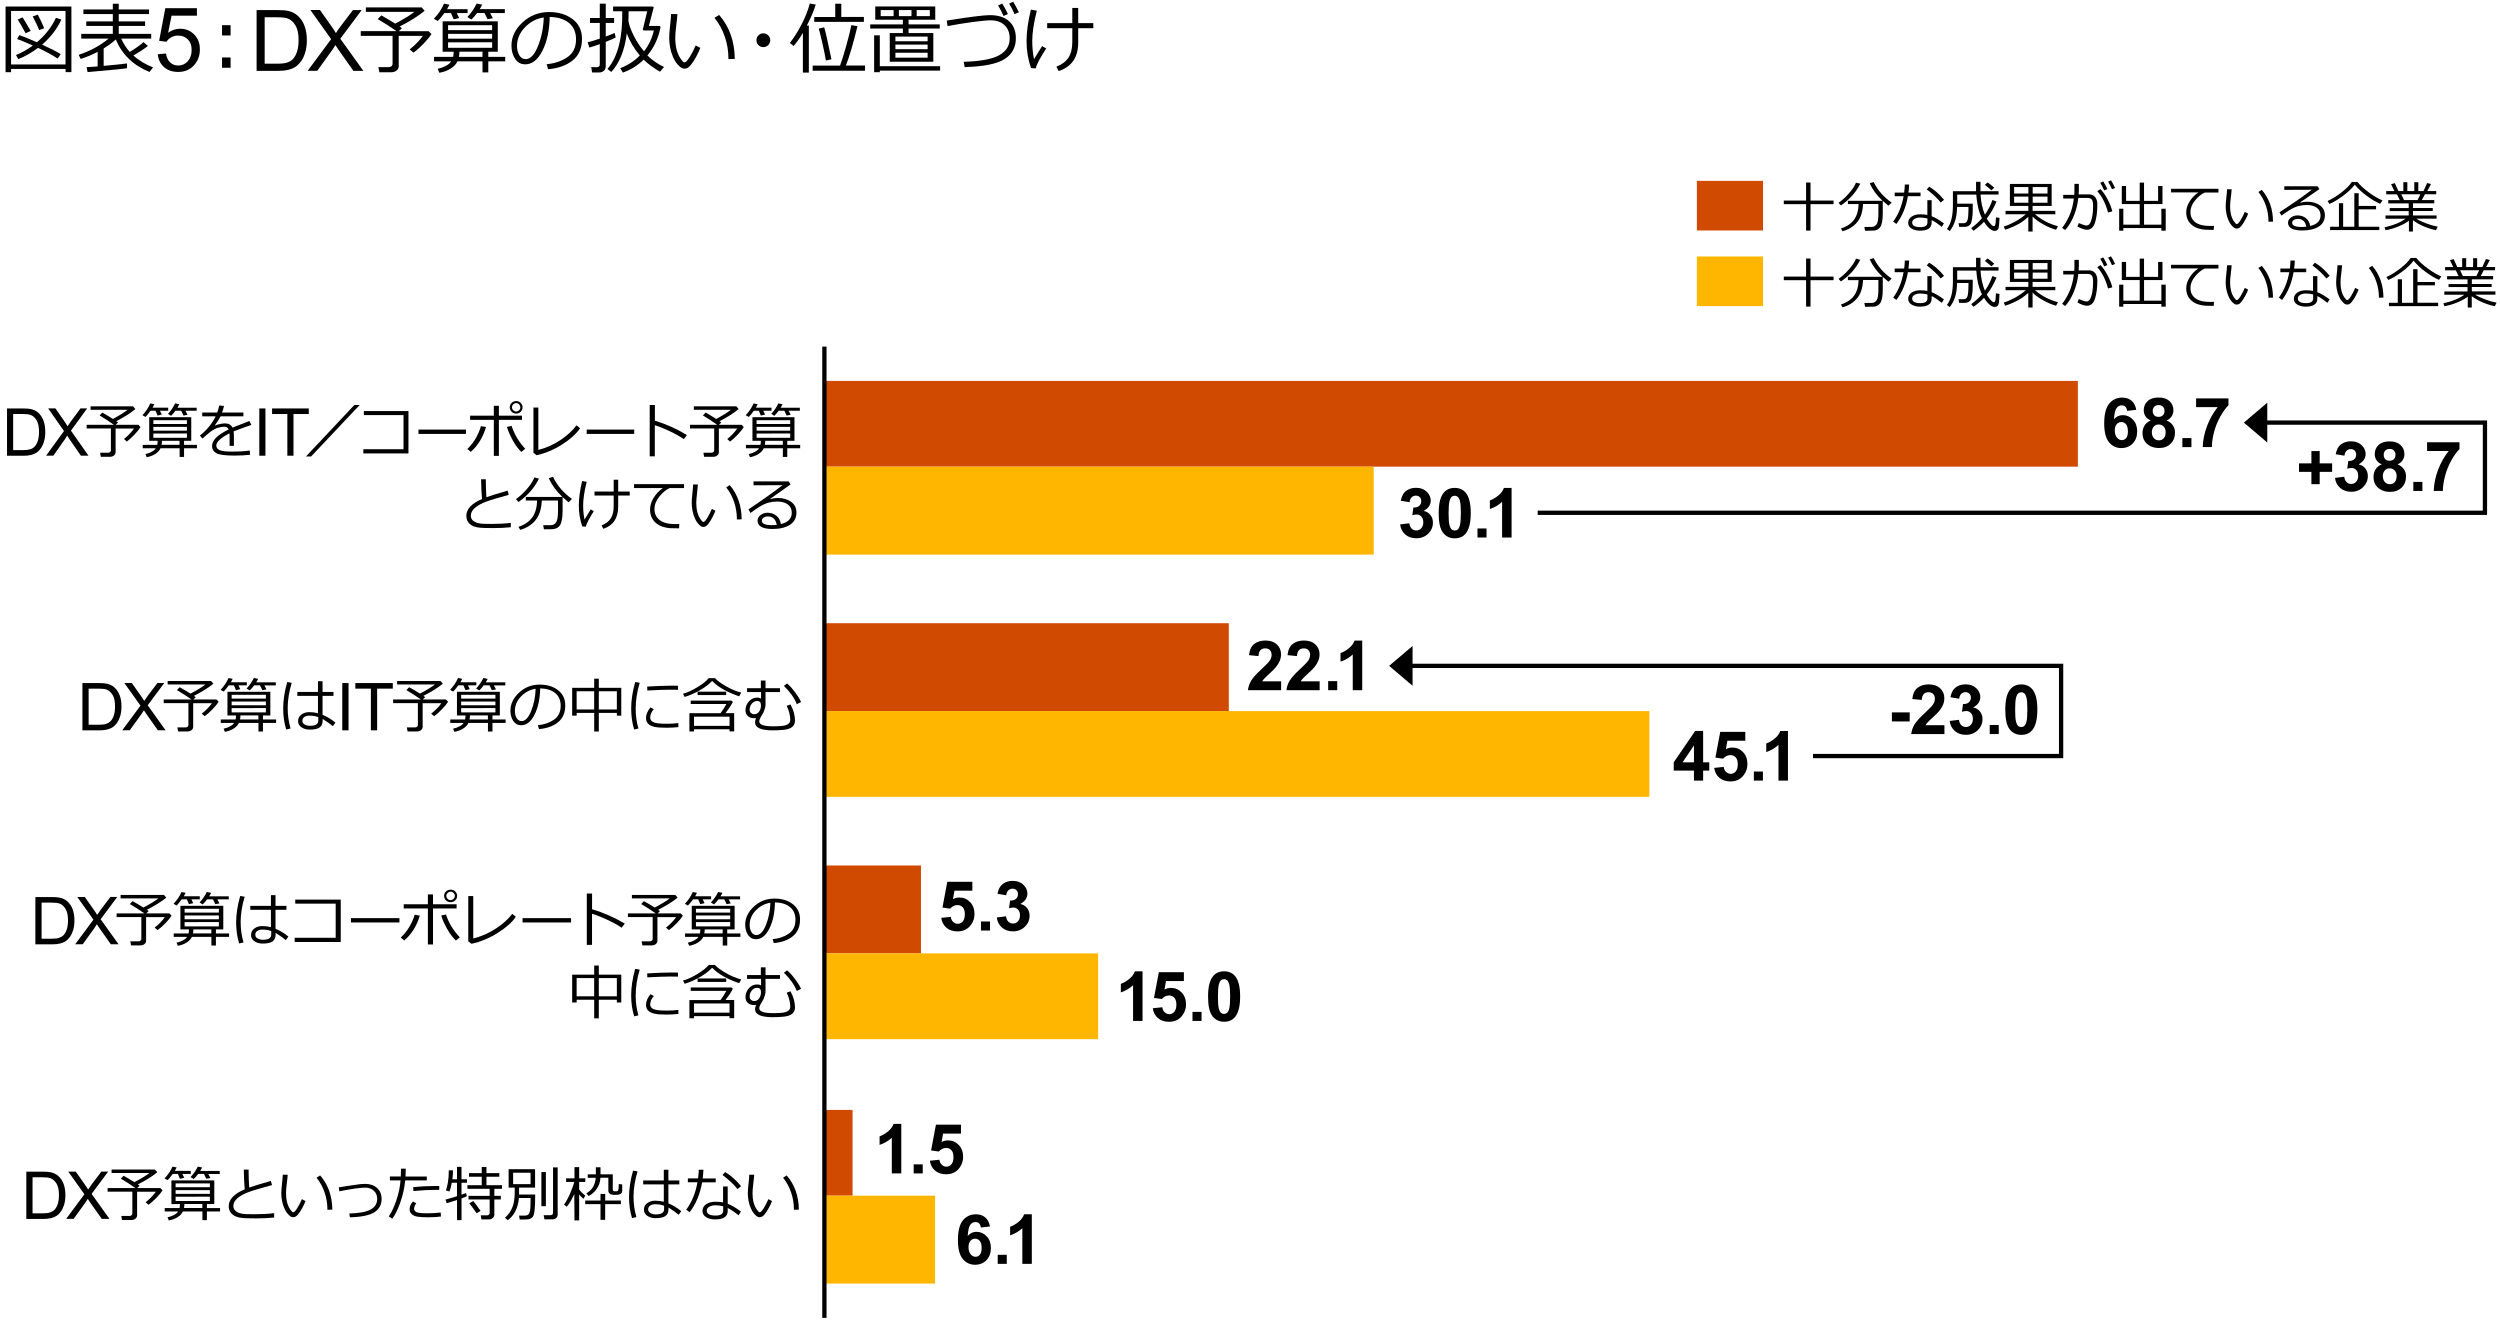 <?xml version="1.0" encoding="UTF-8"?><svg xmlns="http://www.w3.org/2000/svg" viewBox="0 0 583 309.43"><defs><style>.cls-1{stroke-linejoin:round;}.cls-1,.cls-2{fill:none;stroke:#000;}.cls-3{fill:#ffb600;}.cls-4{fill:#d04a02;}.cls-2{stroke-miterlimit:10;}</style></defs><g id="_レイヤー_8"><polyline class="cls-2" points="358.59 119.58 579.49 119.58 579.49 98.55 527.99 98.55"/><path d="m528.73,93.91l-5.46,4.64,5.46,4.64v-9.28Z"/><polyline class="cls-2" points="422.79 176.31 480.65 176.31 480.65 155.28 328.67 155.28"/><path d="m329.41,150.64l-5.46,4.64,5.46,4.64v-9.28Z"/></g><g id="_レイヤー_5"><path class="cls-4" d="m198.82,258.83h-6.57v20h6.57v-20Zm15.95-57h-22.52v20.5h22.52v-20.5Zm71.79-56.5h-94.31v20.5h94.31v-20.5Zm198-56.5H192.25v20h292.31v-20Z"/><path class="cls-3" d="m218.06,278.83h-25.81v20.5h25.81v-20.5Zm38.01-56.5h-63.81v20h63.81v-20Zm128.56-56.5h-192.37v20h192.37v-20Zm-64.28-57h-128.09v20.5h128.09v-20.5Z"/><line class="cls-1" x1="192.25" y1="80.83" x2="192.25" y2="307.33"/><rect class="cls-3" x="395.71" y="59.81" width="15.43" height="11.57"/><rect class="cls-4" x="395.71" y="42.18" width="15.43" height="11.57"/><path d="m15.28,16.07H2.58v.76h-1.28V1.52h15.35v15.3h-1.35v-.76Zm-12.71-1.03h12.71V2.55H2.58v12.49Zm10.85-1.38c-1-.71-2.52-1.54-4.55-2.5-1.5,1.13-3.03,2-4.6,2.62l-.54-.94c1.37-.56,2.67-1.3,3.93-2.23-1.39-.62-2.61-1.12-3.66-1.51l.51-.91c.94.31,2.3.87,4.1,1.67,2.02-1.73,3.49-3.63,4.43-5.71l1.27.42c-1,2.17-2.5,4.11-4.48,5.84,2.13.98,3.58,1.73,4.33,2.22l-.73,1.05Zm-7.44-5.89c-.77-1.45-1.39-2.51-1.85-3.2l1.12-.53c.35.52.98,1.57,1.91,3.17l-1.18.55Zm3.16-.76c-.17-.49-.67-1.55-1.51-3.19l1.18-.4c.59,1.1,1.09,2.15,1.5,3.16l-1.17.44Z"/><path d="m20.42,16.82l-.22-1.15c.61-.04,1.46-.1,2.57-.18v-3.39c-1.29.67-2.61,1.22-3.96,1.64l-.47-.95c2.74-.91,5.07-2.18,6.99-3.79h-6.38v-1.1h7.36v-1.85h-6.19v-1.06h6.19v-1.71h-6.86v-1.07h6.86V.87h1.38v1.34h7.07v1.07h-7.07v1.71h6.15v1.06h-6.15v1.85h7.57v1.1h-7c.54,1.2,1.21,2.23,2,3.11,1.48-.9,2.54-1.66,3.2-2.29l1.03.89c-.85.69-1.98,1.43-3.4,2.23,1.28,1.15,2.81,2.08,4.61,2.78l-.84,1.06c-3.79-1.54-6.4-4.07-7.86-7.58-.76.7-1.7,1.4-2.83,2.1v4.06c2.6-.23,4.42-.42,5.45-.57v1.11c-.43.11-3.49.42-9.18.91Z"/><path d="m36.8,12.64l1.91-.16c.14.93.47,1.63.99,2.1.52.47,1.14.7,1.86.7.88,0,1.62-.33,2.22-.99s.91-1.54.91-2.63-.29-1.86-.88-2.46c-.58-.6-1.35-.9-2.29-.9-.59,0-1.12.13-1.59.4s-.84.61-1.11,1.04l-1.71-.22,1.44-7.61h7.37v1.74h-5.91l-.8,3.98c.89-.62,1.82-.93,2.8-.93,1.29,0,2.38.45,3.27,1.34.89.9,1.33,2.05,1.33,3.46s-.39,2.5-1.17,3.48c-.95,1.2-2.25,1.8-3.89,1.8-1.35,0-2.45-.38-3.3-1.13-.85-.75-1.34-1.75-1.46-3Z"/><path d="m53.77,8.27h-1.99v-2.4h1.99v2.4Zm0,7.53h-1.99v-2.4h1.99v2.4Z"/><path d="m59.84,16.52V2.35h4.88c1.1,0,1.94.07,2.52.2.81.19,1.5.53,2.08,1.02.75.63,1.31,1.44,1.68,2.42.37.98.56,2.11.56,3.37,0,1.08-.13,2.03-.38,2.86-.25.83-.57,1.52-.97,2.06-.39.54-.82.97-1.29,1.29-.47.31-1.03.55-1.69.71s-1.42.24-2.28.24h-5.12Zm1.88-1.67h3.03c.93,0,1.67-.09,2.2-.26.53-.17.96-.42,1.27-.73.45-.44.79-1.04,1.04-1.79s.37-1.66.37-2.73c0-1.48-.24-2.62-.73-3.42-.49-.8-1.08-1.33-1.77-1.6-.5-.19-1.31-.29-2.43-.29h-2.98v10.83Z"/><path d="m71.74,16.52l5.48-7.39-4.83-6.79h2.23l2.57,3.64c.54.75.92,1.33,1.14,1.74.32-.52.69-1.05,1.12-1.61l2.85-3.76h2.04l-4.98,6.68,5.37,7.49h-2.32l-3.57-5.06c-.2-.29-.41-.61-.62-.95-.32.52-.54.87-.68,1.06l-3.56,4.94h-2.25Z"/><path d="m91.23,16.85h-2.77l-.22-1.2h2.48c.23,0,.43-.07.59-.22s.24-.31.24-.51v-6.56h-7.42v-1.1h8.34c-1.45-1.01-2.91-1.95-4.38-2.81l.83-.86c1.08.6,2.16,1.24,3.24,1.92,2.03-1.07,3.52-1.98,4.49-2.74h-11.33v-1.05h13l.71.81c-1.45,1.19-3.39,2.41-5.84,3.66.23.16.41.29.54.39l-.73.69h6.95l.66.68c-.38.62-1,1.37-1.85,2.25s-1.64,1.58-2.35,2.08l-.87-.76c1.28-1.02,2.31-2.07,3.07-3.15h-5.63v7.11c0,.37-.16.69-.49.96s-.75.41-1.26.41Z"/><path d="m103.63,3.05c-.66.88-1.17,1.5-1.53,1.85l-.93-.51c1.05-1.11,1.84-2.29,2.38-3.54l1.25.24c-.19.42-.37.77-.54,1.05h4.78v.91h-2.52l.55,1.16-1.28.29-.62-1.45h-1.55Zm3.05,11.24c-.28.65-.81,1.22-1.59,1.71s-1.66.81-2.64.97l-.39-.94c.64-.12,1.27-.34,1.87-.65s1-.63,1.2-.95l.08-.13h-3.99v-1.03h4.45c.08-.33.12-.74.12-1.21h-2.57v-7.08h12.86v7.08h-2.21v1.21h3.95v1.03h-3.95v2.58h-1.35v-2.58h-5.84Zm-2.19-7.27h10.28v-1.14h-10.28v1.14Zm0,2h10.28v-1.13h-10.28v1.13Zm10.28.83l-10.28.03v1.27h10.28v-1.3Zm-7.62,2.2c-.02.46-.06.86-.14,1.21h5.51v-1.21h-5.37Zm4.1-9c-.44.59-.88,1.09-1.32,1.51l-.94-.59c.88-.92,1.6-1.97,2.17-3.14l1.28.25c-.12.27-.31.62-.58,1.05h5.87v.91h-3.43l.63,1.21-1.23.24-.71-1.45h-1.75Z"/><path d="m127.82,16.16l-.34-1.19c1.89-.17,3.5-.72,4.84-1.64s2.01-2.31,2.01-4.15c0-1.64-.54-2.91-1.62-3.81s-2.59-1.37-4.52-1.42c-.06,3.15-.63,5.78-1.7,7.89s-2.4,3.16-4.01,3.16c-1,0-1.78-.42-2.35-1.27s-.86-1.88-.86-3.1c0-2.01.87-3.82,2.6-5.42s3.79-2.4,6.16-2.4c2.23,0,4.07.56,5.52,1.67s2.17,2.64,2.17,4.57c0,2.2-.73,3.89-2.19,5.05s-3.36,1.85-5.71,2.04Zm-1.02-12.09c-1.7.26-3.16,1.03-4.39,2.31s-1.84,2.73-1.84,4.34c0,.86.18,1.58.54,2.18s.86.89,1.49.89c1.1,0,2.05-1.02,2.87-3.07s1.26-4.26,1.33-6.64Z"/><path d="m139.69,16.9h-1.62l-.19-1.26,1.28.03h.02c.46,0,.69-.22.69-.65v-4.73c-1.03.37-1.83.64-2.43.8l-.4-1.23c.6-.13,1.54-.42,2.83-.85v-3.66h-2.28v-1.16h2.28V.85h1.39v3.34h1.95v1.16h-1.95v3.16c.98-.36,1.67-.63,2.07-.82l.25,1.05c-.4.23-1.18.57-2.32,1.02v5.7c0,.44-.15.79-.44,1.05s-.67.39-1.13.39Zm6.48-9.1c-.5,3.9-1.7,6.9-3.61,8.98l-.9-.69c2.41-2.83,3.56-7.32,3.45-13.46h-2.14v-1.1h9.29l.19.15-1.13,4.37h2.5l.22.25c-.47,2.54-1.5,4.75-3.07,6.64,1.16,1.13,2.45,2.02,3.88,2.68l-.94,1.11c-1.58-.92-2.85-1.86-3.81-2.82-1.37,1.35-2.99,2.36-4.85,3.02l-.61-1.03c1.77-.67,3.29-1.66,4.57-2.96-1.37-1.63-2.38-3.34-3.02-5.14Zm.42-5.18v.16c0,.74-.01,1.45-.04,2.11.17,1,.59,2.17,1.27,3.5s1.46,2.52,2.36,3.58c1.12-1.43,1.89-3.05,2.29-4.86h-2.37l-.2-.22,1.03-4.26h-4.33Z"/><path d="m163.31,11.16c-.2.56-.51,1.24-.94,2.04s-.87,1.47-1.32,2.01-.91.8-1.39.8c-.29,0-.55-.07-.78-.21s-.53-.41-.9-.82-.71-.96-1.02-1.67-.54-1.45-.68-2.22-.22-1.53-.22-2.26c0-.66.07-1.58.2-2.79.14-1.26.22-2.18.23-2.76h1.48c-.02.53-.12,1.45-.28,2.76-.15,1.17-.22,2.1-.22,2.78,0,1.02.11,1.94.32,2.75s.52,1.51.93,2.1.71.88.89.88c.3,0,.71-.42,1.23-1.25s.98-1.74,1.39-2.7l1.08.56Zm8.04,2.58l-1.48.04v-.16c0-1.73-.28-3.42-.84-5.06s-1.37-3.11-2.41-4.39l1.08-.69c2.39,2.74,3.61,6.16,3.65,10.26Z"/><path d="m176.4,9.38c0-.45.16-.83.47-1.14s.7-.47,1.14-.47.83.16,1.14.47.47.7.47,1.14-.16.83-.47,1.14-.7.47-1.14.47-.83-.16-1.14-.47-.47-.7-.47-1.14Z"/><path d="m187.23,16.94V7.67c-.73,1.24-1.46,2.26-2.17,3.06l-.86-.72c.98-1.27,1.9-2.71,2.73-4.32s1.48-3.23,1.92-4.87l1.38.25c-.42,1.39-1.11,3.03-2.08,4.9h.47v10.96h-1.39Zm2.28-.44v-1.2h6.39c.39-1.04.87-2.58,1.44-4.61s.97-3.64,1.19-4.83l1.43.25c-.98,4.02-1.88,7.08-2.7,9.18h4.47v1.2h-12.23Zm.37-11.39v-1.15h4.9V.87h1.41v3.08h5.27v1.15h-11.58Zm2.72,9c-.16-.97-.42-2.29-.8-3.95s-.66-2.82-.87-3.49l1.27-.29c.25.71.81,3.19,1.69,7.44l-1.28.29Z"/><path d="m207.49,14.4v-6.69h3.06v-1.05h-7.62v-.97h7.62v-1.09h-6.44V1.5h13.99v3.1h-6.22v1.09h7.27v.97h-7.27v1.05h5.77v6.69h-10.15Zm-3.64,2.44v-8.6h1.32v7.2h14.06v1.03h-14.06v.37h-1.32Zm4.54-13.08v-1.42h-3.01v1.42h3.01Zm7.93,5.86v-1.09h-7.51v1.09h7.51Zm-7.51,1.85h7.51v-1.07h-7.51v1.07Zm0,1.98h7.51v-1.15h-7.51v1.15Zm.81-11.11v1.42h2.94v-1.42h-2.94Zm7.22,0h-3.07v1.42h3.07v-1.42Z"/><path d="m224.96,15.66l-.22-1.25c3.88-.11,6.63-.62,8.27-1.53,1.63-.91,2.45-2.21,2.45-3.9,0-1.32-.4-2.35-1.2-3.11s-1.88-1.13-3.25-1.13c-.88,0-2.31.14-4.3.41-1.99.27-3.9.58-5.74.94l-.19-1.29c5.23-.84,8.59-1.27,10.09-1.27,1.89,0,3.36.47,4.43,1.41,1.07.94,1.6,2.27,1.6,3.99,0,2.09-.87,3.7-2.61,4.83s-4.85,1.76-9.33,1.89Zm10.08-12.39l-1.01.46c-.42-.95-.85-1.77-1.27-2.47l.95-.43c.51.79.96,1.61,1.34,2.44Zm2.56-.4l-1.01.41c-.39-.91-.81-1.72-1.26-2.43l.93-.46c.4.63.85,1.46,1.34,2.47Z"/><path d="m243.98,11.29c-1.44,2.21-2.25,3.76-2.45,4.66l-1.08-.07c-.71-1.97-1.06-4.07-1.06-6.29,0-2.1.34-4.55,1.01-7.35l1.39.25c-.71,2.83-1.07,5.18-1.07,7.04,0,1.51.14,2.93.42,4.27.73-1.22,1.36-2.24,1.89-3.05l.96.54Zm2.91,5.29l-.55-1.03c1.28-.49,2.22-1.19,2.82-2.1s.9-2.13.9-3.66v-3.21h-5.86v-1.19h5.86V1.85h1.38v3.54h3.52v1.19h-3.52v3.35c0,3.43-1.52,5.64-4.54,6.64Z"/><path d="m421.18,53.77v-6.16h-5.2v-.84h5.2v-4.21h1.03v4.21h5.38v.84h-5.38v6.16h-1.03Z"/><path d="m429.3,47.91l-.55-.62c.8-.54,1.61-1.26,2.4-2.17.8-.91,1.36-1.75,1.67-2.53l1,.25c-1.02,2.03-2.53,3.72-4.53,5.07Zm.39,6.04l-.39-.66c1.35-.44,2.36-1.11,3.04-2.03s1.05-2.14,1.09-3.67h-2.5v-.77h8.08c-1.35-1.26-2.35-2.62-3-4.08l.94-.28c.91,1.89,2.31,3.48,4.18,4.79l-.74.72c-.48-.38-.92-.75-1.33-1.12v2.95c0,.8-.06,1.47-.17,2.01-.11.54-.26.93-.44,1.17-.18.24-.39.43-.64.56-.25.13-.51.21-.78.23s-.8.04-1.59.04h-.51l-.16-.89h1.67c.48,0,.87-.19,1.16-.58.29-.39.44-1.23.44-2.54v-2.23h-3.58c-.08,1.86-.55,3.29-1.41,4.29s-1.98,1.69-3.36,2.07Z"/><path d="m445.21,43.06c-.03.66-.08,1.28-.16,1.86h2.82v.84h-2.95c-.44,2.54-1.33,4.7-2.69,6.47l-.74-.55c1.2-1.62,2.01-3.6,2.43-5.93h-2.08v-.84h2.21c.08-.62.14-1.24.15-1.87h1Zm8.12,9.03l-.51.81c-.89-.72-1.68-1.25-2.36-1.58v.6c0,1.24-.91,1.87-2.74,1.87-.75,0-1.4-.16-1.93-.48-.53-.32-.8-.77-.8-1.33,0-.62.27-1.11.81-1.47.54-.36,1.2-.54,1.98-.54.6,0,1.16.05,1.68.15v-3.44h1v3.74c.84.32,1.8.88,2.87,1.68Zm-3.85-1.14c-.56-.15-1.13-.22-1.7-.22-.5,0-.93.1-1.3.31-.37.21-.56.49-.56.85,0,.72.64,1.08,1.92,1.08,1.09,0,1.64-.36,1.64-1.07v-.95Zm3.87-4.35l-.78.62c-.78-.99-1.87-2.01-3.25-3.05l.57-.63c1.19.69,2.34,1.71,3.46,3.06Z"/><path d="m456.87,52.9l-.13-.85h1.19c.44,0,.74-.24.89-.71s.23-1.33.23-2.57v-.51h-2.66c-.03,1.35-.19,2.46-.49,3.33-.3.88-.7,1.64-1.22,2.3l-.65-.49c.51-.71.87-1.52,1.08-2.42.21-.9.31-1.93.31-3.07v-3.33h5.4v-2.19h1.03v2.19h4.21v.79h-4.2c.1,1.73.44,3.29,1.02,4.69.75-1.07,1.34-2.21,1.75-3.42l.96.36c-.61,1.45-1.34,2.74-2.2,3.86l-.08.11c.74,1.18,1.28,1.77,1.64,1.77.14,0,.24-.06.29-.18.06-.12.1-.32.13-.58.03-.27.06-.7.09-1.3l.83.13c-.05,1.46-.15,2.32-.3,2.59s-.41.42-.77.44h-.08c-.35,0-.74-.18-1.18-.54-.43-.36-.86-.89-1.29-1.58-.68.73-1.5,1.43-2.45,2.1l-.53-.63c.88-.62,1.71-1.39,2.51-2.29-.74-1.43-1.18-3.28-1.33-5.52h-4.45v2.12h3.62v1.64c0,.72-.06,1.37-.16,1.94-.1.58-.2.96-.32,1.14-.12.19-.29.35-.53.48-.23.13-.5.2-.79.2h-1.38Zm7.52-8.52c-.13-.14-.63-.56-1.51-1.27l.62-.57c.51.34,1.03.75,1.56,1.23l-.67.61Z"/><path d="m467.61,53.56l-.34-.73c.73-.21,1.58-.57,2.53-1.08.96-.51,1.83-1.11,2.61-1.79h-4.72v-.79h5.32v-1.14h-4.3v-5.14h9.74v5.14h-4.45v1.14h5.3v.79h-4.75c1.59,1.35,3.38,2.28,5.37,2.79l-.45.83c-.97-.27-1.96-.69-2.99-1.26-1.02-.57-1.85-1.17-2.48-1.8v3.47h-1v-3.42c-.53.48-1.04.89-1.54,1.22s-1.12.67-1.88,1.02c-.75.35-1.42.6-1.99.76Zm5.41-9.93h-3.33v1.5h3.33v-1.5Zm0,2.22h-3.33v1.43h3.33v-1.43Zm4.46-2.22h-3.46v1.5h3.46v-1.5Zm0,2.22h-3.46v1.43h3.46v-1.43Z"/><path d="m484.8,44.03c0,.38-.02.81-.06,1.3h2.44c.6,0,1.07.21,1.41.64.34.43.51.99.51,1.69,0,1.71-.18,3.12-.54,4.24s-.99,1.68-1.89,1.68c-.52,0-1.26-.25-2.21-.75l.31-.81c.23.11.55.23.96.37.41.13.69.2.84.2.35,0,.62-.18.83-.55.21-.37.37-.89.51-1.56.13-.67.2-1.47.2-2.39,0-.84-.11-1.37-.34-1.6-.23-.22-.53-.33-.9-.33h-2.21c-.15,1.44-.49,2.82-1.03,4.14-.54,1.32-1.21,2.44-2.03,3.35l-.72-.52c.55-.65,1.1-1.56,1.64-2.72.54-1.16.91-2.53,1.1-4.12h-2.48v-.85h2.58c.03-.3.04-1.15.04-2.56h1.02v1.14Zm7.79,5.26l-.99.26c-.58-2.12-1.42-3.77-2.52-4.95l.74-.51c.58.59,1.14,1.39,1.67,2.4.53,1.01.9,1.94,1.1,2.8Zm-1.16-5.2l-.73.32c-.3-.68-.61-1.27-.92-1.78l.69-.32c.37.57.69,1.16.96,1.77Zm1.82-.26l-.73.3c-.28-.66-.59-1.24-.91-1.76l.67-.32c.29.45.61,1.05.96,1.78Z"/><path d="m494.19,53.79v-5.12h.97v3.73h3.82v-4.81s-4.18,0-4.18,0v-4.22h1v3.47h3.18v-4.26h1.01v4.26h3.28v-3.47h1.02v4.22h-4.3v4.81s4.04,0,4.04,0v-3.73h1.01v5.12h-1.01v-.61h-8.87v.61h-.97Z"/><path d="m517.35,44.9h-3.18c-.78.33-1.53.93-2.26,1.81-.73.88-1.1,1.79-1.1,2.74,0,.73.19,1.34.58,1.83.39.49.91.85,1.56,1.07.65.23,1.51.34,2.59.34.25,0,.5,0,.76-.02l-.06.94h-.03c-.78,0-1.43-.01-1.95-.04-.51-.03-1.06-.13-1.63-.31-.57-.18-1.08-.45-1.51-.82-.44-.37-.76-.79-.97-1.28s-.32-1.03-.32-1.64c0-.85.26-1.69.78-2.53.52-.84,1.2-1.54,2.05-2.12h-6.37v-.84h11.05v.87Z"/><path d="m524.27,49.81c-.14.4-.37.89-.68,1.47-.31.58-.63,1.06-.95,1.45-.32.39-.66.58-1.01.58-.21,0-.4-.05-.57-.15-.16-.1-.38-.3-.65-.59-.27-.29-.51-.69-.73-1.2-.22-.51-.39-1.04-.49-1.6s-.16-1.1-.16-1.63c0-.47.05-1.14.15-2.01.1-.91.16-1.57.17-1.99h1.07c-.02.38-.08,1.05-.2,1.99-.11.85-.16,1.52-.16,2.01,0,.74.08,1.4.23,1.98.15.59.38,1.09.67,1.51s.51.63.64.63c.22,0,.52-.3.89-.9.37-.6.71-1.25,1-1.95l.78.41Zm5.81,1.87l-1.07.03v-.11c0-1.25-.2-2.47-.61-3.66s-.99-2.24-1.74-3.17l.78-.5c1.73,1.98,2.6,4.45,2.63,7.41Z"/><path d="m538.77,52.69c1.59-.38,2.38-1.2,2.38-2.45,0-.77-.29-1.37-.88-1.8s-1.36-.63-2.34-.63c-.67,0-1.32.08-1.96.25s-1.37.51-2.2,1.03c-.83.52-1.4.92-1.73,1.19l-.47-.78c2.58-1.66,5.1-3.41,7.55-5.25l-6.42.03v-.84h7.75l.44.65-4.48,3.1.05.08c.52-.16,1.03-.23,1.54-.23,1.21,0,2.21.28,2.99.84.78.56,1.17,1.33,1.17,2.32,0,1.16-.48,2.04-1.43,2.64-.96.61-2.24.91-3.85.91-2.21,0-3.31-.61-3.31-1.82,0-.48.23-.88.69-1.21s.96-.49,1.5-.49c.77,0,1.42.21,1.97.64.55.43.88,1.04,1.02,1.83Zm-.93.17c-.25-1.21-.91-1.82-1.98-1.82-.34,0-.65.08-.92.25-.27.17-.41.39-.41.67,0,.65.75.97,2.25.97.33,0,.68-.03,1.07-.08Z"/><path d="m555.05,47.53c-.93-.39-1.97-1.01-3.11-1.85s-2.08-1.71-2.81-2.62c-.63.85-1.53,1.7-2.69,2.57-1.16.87-2.23,1.51-3.21,1.93l-.44-.69c.99-.43,2.07-1.1,3.23-1.99,1.16-.9,1.97-1.72,2.43-2.46h1.3c.63.8,1.54,1.62,2.7,2.48s2.22,1.46,3.14,1.83l-.55.81Zm-11.67,6.14v-.79h2.06v-5.49h.98v5.49h2.61v-7.83h1.01v2.98h4.06v.78h-4.06v4.06h4.81v.79h-11.47Z"/><path d="m556.32,53.7l-.25-.69c2.07-.45,3.7-1.12,4.89-2h-4.66v-.76h5.41v-1.03h-4.43v-.7h4.43v-1.09h-4.77v-.76h2.69l-.65-1.35h-2.51v-.76h1.9l-.77-1.62.88-.23.84,1.85h1.14v-2.07h.93v2.07h1.62v-2.07h.94v2.07h1.21l.85-1.88.9.23-.86,1.64h2.08v.76h-2.64l-.72,1.35h2.9v.76h-4.96v1.09h4.61v.7h-4.61v1.03h5.5v.76h-4.72c.59.38,1.37.74,2.32,1.1.96.36,1.84.61,2.67.76l-.41.83c-2.13-.47-3.93-1.25-5.38-2.34v2.65h-.93v-2.53c-.61.47-1.42.92-2.44,1.34-1.02.42-2.01.71-2.96.87Zm3.66-8.39l.64,1.35h3.16l.65-1.35h-4.44Z"/><path d="m421.18,71.5v-6.16h-5.2v-.84h5.2v-4.21h1.03v4.21h5.38v.84h-5.38v6.16h-1.03Z"/><path d="m429.3,65.64l-.55-.62c.8-.54,1.61-1.26,2.4-2.17.8-.91,1.36-1.75,1.67-2.53l1,.25c-1.02,2.03-2.53,3.72-4.53,5.07Zm.39,6.04l-.39-.66c1.35-.44,2.36-1.11,3.04-2.03s1.05-2.14,1.09-3.67h-2.5v-.77h8.08c-1.35-1.26-2.35-2.62-3-4.08l.94-.28c.91,1.89,2.31,3.48,4.18,4.79l-.74.72c-.48-.38-.92-.75-1.33-1.12v2.95c0,.8-.06,1.47-.17,2.01-.11.54-.26.93-.44,1.17-.18.24-.39.43-.64.56-.25.13-.51.21-.78.23s-.8.04-1.59.04h-.51l-.16-.89h1.67c.48,0,.87-.19,1.16-.58.29-.39.44-1.23.44-2.54v-2.23h-3.58c-.08,1.86-.55,3.29-1.41,4.29s-1.98,1.69-3.36,2.07Z"/><path d="m445.21,60.78c-.03.66-.08,1.28-.16,1.86h2.82v.84h-2.95c-.44,2.54-1.33,4.7-2.69,6.47l-.74-.55c1.2-1.62,2.01-3.6,2.43-5.93h-2.08v-.84h2.21c.08-.62.14-1.24.15-1.87h1Zm8.12,9.03l-.51.81c-.89-.72-1.68-1.25-2.36-1.58v.6c0,1.24-.91,1.87-2.74,1.87-.75,0-1.4-.16-1.93-.48-.53-.32-.8-.77-.8-1.33,0-.62.27-1.11.81-1.47.54-.36,1.2-.54,1.98-.54.6,0,1.16.05,1.68.15v-3.44h1v3.74c.84.32,1.8.88,2.87,1.68Zm-3.85-1.14c-.56-.15-1.13-.22-1.7-.22-.5,0-.93.1-1.3.31-.37.21-.56.49-.56.85,0,.72.64,1.08,1.92,1.08,1.09,0,1.64-.36,1.64-1.07v-.95Zm3.87-4.35l-.78.62c-.78-.99-1.87-2.01-3.25-3.05l.57-.63c1.19.69,2.34,1.71,3.46,3.06Z"/><path d="m456.87,70.63l-.13-.85h1.19c.44,0,.74-.24.89-.71s.23-1.33.23-2.57v-.51h-2.66c-.03,1.35-.19,2.46-.49,3.33-.3.88-.7,1.64-1.22,2.3l-.65-.49c.51-.71.87-1.52,1.08-2.42.21-.9.31-1.93.31-3.07v-3.33h5.4v-2.19h1.03v2.19h4.21v.79h-4.2c.1,1.73.44,3.29,1.02,4.69.75-1.07,1.34-2.21,1.75-3.42l.96.36c-.61,1.45-1.34,2.74-2.2,3.86l-.08.11c.74,1.18,1.28,1.77,1.64,1.77.14,0,.24-.06.29-.18.06-.12.1-.32.13-.58.03-.27.06-.7.09-1.3l.83.13c-.05,1.46-.15,2.32-.3,2.59s-.41.42-.77.44h-.08c-.35,0-.74-.18-1.18-.54-.43-.36-.86-.89-1.29-1.58-.68.73-1.5,1.43-2.45,2.1l-.53-.63c.88-.62,1.71-1.39,2.51-2.29-.74-1.43-1.18-3.28-1.33-5.52h-4.45v2.12h3.62v1.64c0,.72-.06,1.37-.16,1.94-.1.58-.2.96-.32,1.14-.12.19-.29.35-.53.48-.23.13-.5.2-.79.2h-1.38Zm7.52-8.52c-.13-.14-.63-.56-1.51-1.27l.62-.57c.51.34,1.03.75,1.56,1.23l-.67.61Z"/><path d="m467.61,71.28l-.34-.73c.73-.21,1.58-.57,2.53-1.08.96-.51,1.83-1.11,2.61-1.79h-4.72v-.79h5.32v-1.14h-4.3v-5.14h9.74v5.14h-4.45v1.14h5.3v.79h-4.75c1.59,1.35,3.38,2.28,5.37,2.79l-.45.83c-.97-.27-1.96-.69-2.99-1.26-1.02-.57-1.85-1.17-2.48-1.8v3.47h-1v-3.42c-.53.48-1.04.89-1.54,1.22s-1.12.67-1.88,1.02c-.75.35-1.42.6-1.99.76Zm5.41-9.93h-3.33v1.5h3.33v-1.5Zm0,2.22h-3.33v1.43h3.33v-1.43Zm4.46-2.22h-3.46v1.5h3.46v-1.5Zm0,2.22h-3.46v1.43h3.46v-1.43Z"/><path d="m484.8,61.75c0,.38-.02.81-.06,1.3h2.44c.6,0,1.07.21,1.41.64.34.43.51.99.51,1.69,0,1.71-.18,3.12-.54,4.24s-.99,1.68-1.89,1.68c-.52,0-1.26-.25-2.21-.75l.31-.81c.23.11.55.23.96.37.41.13.69.2.84.2.35,0,.62-.18.83-.55.21-.37.37-.89.51-1.56.13-.67.2-1.47.2-2.39,0-.84-.11-1.37-.34-1.6-.23-.22-.53-.33-.9-.33h-2.21c-.15,1.44-.49,2.82-1.03,4.14-.54,1.32-1.21,2.44-2.03,3.35l-.72-.52c.55-.65,1.1-1.56,1.64-2.72.54-1.16.91-2.53,1.1-4.12h-2.48v-.85h2.58c.03-.3.04-1.15.04-2.56h1.02v1.14Zm7.79,5.26l-.99.26c-.58-2.12-1.42-3.77-2.52-4.95l.74-.51c.58.59,1.14,1.39,1.67,2.4.53,1.01.9,1.94,1.1,2.8Zm-1.16-5.2l-.73.32c-.3-.68-.61-1.27-.92-1.78l.69-.32c.37.57.69,1.16.96,1.77Zm1.82-.26l-.73.3c-.28-.66-.59-1.24-.91-1.76l.67-.32c.29.45.61,1.05.96,1.78Z"/><path d="m494.19,71.51v-5.12h.97v3.73h3.82v-4.81s-4.18,0-4.18,0v-4.22h1v3.47h3.18v-4.26h1.01v4.26h3.28v-3.47h1.02v4.22h-4.3v4.81s4.04,0,4.04,0v-3.73h1.01v5.12h-1.01v-.61h-8.87v.61h-.97Z"/><path d="m517.35,62.62h-3.18c-.78.33-1.53.93-2.26,1.81-.73.88-1.1,1.79-1.1,2.74,0,.73.19,1.34.58,1.83.39.49.91.85,1.56,1.07.65.23,1.51.34,2.59.34.25,0,.5,0,.76-.02l-.06.94h-.03c-.78,0-1.43-.01-1.95-.04-.51-.03-1.06-.13-1.63-.31-.57-.18-1.08-.45-1.51-.82-.44-.37-.76-.79-.97-1.28s-.32-1.03-.32-1.64c0-.85.26-1.69.78-2.53.52-.84,1.2-1.54,2.05-2.12h-6.37v-.84h11.05v.87Z"/><path d="m524.27,67.53c-.14.4-.37.89-.68,1.47-.31.58-.63,1.06-.95,1.45-.32.39-.66.58-1.01.58-.21,0-.4-.05-.57-.15-.16-.1-.38-.3-.65-.59-.27-.29-.51-.69-.73-1.2-.22-.51-.39-1.04-.49-1.6s-.16-1.1-.16-1.63c0-.47.05-1.14.15-2.01.1-.91.16-1.57.17-1.99h1.07c-.02.38-.08,1.05-.2,1.99-.11.85-.16,1.52-.16,2.01,0,.74.08,1.4.23,1.98.15.59.38,1.09.67,1.51s.51.63.64.63c.22,0,.52-.3.89-.9.37-.6.71-1.25,1-1.95l.78.41Zm5.81,1.87l-1.07.03v-.11c0-1.25-.2-2.47-.61-3.66s-.99-2.24-1.74-3.17l.78-.5c1.73,1.98,2.6,4.45,2.63,7.41Z"/><path d="m535.15,60.78c-.03.66-.08,1.28-.16,1.86h2.82v.84h-2.95c-.44,2.54-1.33,4.7-2.69,6.47l-.74-.55c1.2-1.62,2.01-3.6,2.43-5.93h-2.08v-.84h2.21c.08-.62.14-1.24.15-1.87h1Zm8.12,9.03l-.51.81c-.89-.72-1.68-1.25-2.36-1.58v.6c0,1.24-.91,1.87-2.74,1.87-.75,0-1.4-.16-1.93-.48-.53-.32-.8-.77-.8-1.33,0-.62.27-1.11.81-1.47.54-.36,1.2-.54,1.98-.54.6,0,1.16.05,1.68.15v-3.44h1v3.74c.84.32,1.8.88,2.87,1.68Zm-3.85-1.14c-.56-.15-1.13-.22-1.7-.22-.5,0-.93.1-1.3.31-.37.21-.56.49-.56.85,0,.72.64,1.08,1.92,1.08,1.09,0,1.64-.36,1.64-1.07v-.95Zm3.87-4.35l-.78.62c-.78-.99-1.87-2.01-3.25-3.05l.57-.63c1.19.69,2.34,1.71,3.46,3.06Z"/><path d="m550.02,67.53c-.14.4-.37.89-.68,1.47s-.63,1.06-.95,1.45c-.32.39-.66.58-1.01.58-.21,0-.4-.05-.56-.15s-.38-.3-.65-.59-.51-.69-.73-1.2c-.22-.51-.39-1.04-.49-1.6-.11-.56-.16-1.1-.16-1.63,0-.47.05-1.14.15-2.01.1-.91.16-1.57.16-1.99h1.07c-.02.38-.08,1.05-.2,1.99-.11.85-.16,1.52-.16,2.01,0,.74.08,1.4.23,1.98.15.59.38,1.09.67,1.51.29.42.51.63.64.63.22,0,.52-.3.89-.9.37-.6.71-1.25,1-1.95l.78.41Zm5.81,1.87l-1.07.03v-.11c0-1.25-.2-2.47-.61-3.66s-.99-2.24-1.74-3.17l.78-.5c1.73,1.98,2.61,4.45,2.63,7.41Z"/><path d="m568.77,65.26c-.94-.39-1.97-1.01-3.11-1.85s-2.08-1.71-2.81-2.62c-.63.85-1.53,1.7-2.69,2.57-1.16.87-2.23,1.51-3.21,1.93l-.44-.69c.99-.43,2.07-1.1,3.23-1.99,1.16-.9,1.97-1.72,2.43-2.46h1.3c.63.8,1.54,1.62,2.71,2.48s2.21,1.46,3.14,1.83l-.55.81Zm-11.67,6.14v-.79h2.06v-5.49h.98v5.49h2.61v-7.83h1.01v2.98h4.06v.78h-4.06v4.06h4.81v.79h-11.47Z"/><path d="m570.04,71.42l-.25-.69c2.07-.45,3.7-1.12,4.89-2h-4.66v-.76h5.41v-1.03h-4.43v-.7h4.43v-1.09h-4.77v-.76h2.69l-.65-1.35h-2.51v-.76h1.9l-.77-1.62.88-.23.84,1.85h1.14v-2.07h.93v2.07h1.62v-2.07h.94v2.07h1.21l.85-1.88.9.23-.86,1.64h2.08v.76h-2.64l-.72,1.35h2.9v.76h-4.96v1.09h4.62v.7h-4.62v1.03h5.5v.76h-4.72c.59.38,1.37.74,2.32,1.1.95.36,1.84.61,2.67.76l-.41.83c-2.13-.47-3.93-1.25-5.38-2.34v2.65h-.93v-2.53c-.6.47-1.42.92-2.44,1.34-1.02.42-2.01.71-2.96.87Zm3.66-8.39l.64,1.35h3.15l.65-1.35h-4.44Z"/><path d="m1.64,106.27v-11.02h3.72c.84,0,1.48.05,1.92.16.62.15,1.15.41,1.58.79.57.49,1,1.12,1.28,1.88.28.76.42,1.64.42,2.62,0,.84-.1,1.58-.29,2.23-.19.65-.44,1.18-.74,1.61-.3.42-.63.76-.98,1-.36.24-.79.43-1.29.55s-1.08.19-1.74.19H1.64Zm1.43-1.3h2.31c.71,0,1.27-.07,1.68-.2s.73-.33.97-.57c.34-.35.6-.81.79-1.4.19-.58.28-1.29.28-2.12,0-1.15-.19-2.04-.56-2.66s-.82-1.03-1.35-1.24c-.38-.15-1-.23-1.85-.23h-2.27v8.42Z"/><path d="m10.74,106.27l4.18-5.75-3.69-5.28h1.7l1.96,2.83c.41.59.7,1.04.87,1.35.24-.4.53-.82.85-1.26l2.17-2.93h1.55l-3.79,5.2,4.09,5.83h-1.77l-2.72-3.93c-.15-.23-.31-.47-.47-.74-.24.4-.41.68-.52.83l-2.71,3.84h-1.72Z"/><path d="m25.62,106.52h-2.11l-.17-.94h1.89c.18,0,.33-.06.45-.17.12-.11.18-.24.18-.39v-5.1h-5.65v-.85h6.36c-1.1-.79-2.22-1.52-3.34-2.19l.63-.67c.82.46,1.65.96,2.47,1.49,1.54-.83,2.69-1.54,3.42-2.13h-8.63v-.81h9.91l.54.63c-1.1.93-2.59,1.87-4.45,2.84.18.12.32.22.41.3l-.56.54h5.3l.5.53c-.29.48-.76,1.06-1.41,1.75s-1.25,1.23-1.79,1.62l-.66-.59c.98-.79,1.76-1.61,2.34-2.45h-4.29v5.53c0,.29-.12.54-.38.75-.25.21-.57.32-.96.32Z"/><path d="m35.1,95.79c-.5.69-.89,1.17-1.17,1.44l-.71-.4c.8-.87,1.4-1.78,1.82-2.75l.95.18c-.15.33-.28.6-.41.81h3.64v.71h-1.92l.42.9-.98.23-.47-1.13h-1.18Zm2.33,8.74c-.21.51-.62.95-1.21,1.33s-1.26.63-2.01.76l-.29-.73c.49-.1.97-.27,1.42-.51s.76-.49.92-.74l.06-.1h-3.04v-.8h3.39c.06-.26.09-.57.09-.94h-1.96v-5.51h9.8v5.51h-1.68v.94h3.01v.8h-3.01v2.01h-1.03v-2.01h-4.45Zm-1.67-5.65h7.83v-.89h-7.83v.89Zm0,1.55h7.83v-.88h-7.83v.88Zm7.83.65l-7.83.02v.99h7.83v-1.01Zm-5.81,1.71c-.01.36-.05.67-.11.94h4.2v-.94h-4.09Zm3.12-7c-.33.46-.67.85-1,1.18l-.72-.46c.67-.72,1.22-1.53,1.66-2.44l.98.2c-.09.21-.24.48-.44.81h4.48v.71h-2.61l.48.94-.94.18-.54-1.13h-1.33Z"/><path d="m54.53,103.97h-.99v-2.24c0-.26,0-.49-.02-.68-2.05,1.05-3.08,2.01-3.08,2.86,0,.43.23.77.69,1.02.46.25,1.43.38,2.91.38,1.75,0,3.16-.08,4.2-.25l.07.99c-1.06.13-2.29.19-3.68.19-2.15,0-3.55-.19-4.2-.57-.65-.38-.98-.93-.98-1.64,0-.63.28-1.26.86-1.88.58-.62,1.58-1.29,3.02-2.01-.18-.41-.51-.62-.99-.62-.54,0-1.11.1-1.73.3s-1.39.7-2.3,1.49l-1.11.96-.58-.7c1.63-1.29,2.85-2.79,3.66-4.48h-3.12v-.89h3.49c.21-.54.36-1.09.48-1.64l1.11.1c-.11.52-.26,1.04-.46,1.54h4.98v.89h-5.33c-.25.52-.69,1.22-1.31,2.08l.1.05c.17-.11.52-.22,1.03-.33s.91-.16,1.19-.16c.87,0,1.46.33,1.78.99l3.95-1.55.44.92c-.93.31-2.31.81-4.14,1.51.05.34.08.77.08,1.29v2.07Z"/><path d="m60.47,106.27v-11.02h1.43v11.02h-1.43Z"/><path d="m67.01,106.27v-9.72h-3.56v-1.3h8.56v1.3h-3.57v9.72h-1.43Z"/><path d="m83.88,94.44l-11.33,12.01h-1.2l11.29-12.01h1.23Z"/><path d="m95.25,105.74h-10.52v-.98h9.37v-7.96h-9.25v-.94h10.4v9.88Z"/><path d="m108.67,101.19h-11.08v-1.01h11.08v1.01Z"/><path d="m113.33,99.59c-.69,2.38-1.87,4.31-3.54,5.78l-.81-.66c.87-.84,1.58-1.76,2.11-2.77s.89-1.86,1.06-2.57l1.19.21Zm3.01,6.72h-1.18v-8.4h-5.53v-.98h5.53v-2.3h1.18v2.3h5.39v.98h-5.39v8.4Zm6.14-1.66l-.91.74c-.72-.69-1.4-1.61-2.02-2.75s-1.07-2.17-1.33-3.08l1.09-.24c.62,1.94,1.67,3.72,3.18,5.34Zm-3.61-9.65v-.02c0-.41.15-.75.45-1.03s.64-.42,1.04-.42c.44,0,.8.14,1.08.43s.42.63.42,1.01c0,.44-.15.79-.45,1.07-.3.28-.64.41-1.02.41-.44,0-.8-.15-1.08-.44-.28-.29-.43-.63-.43-1.02Zm2.46,0v-.03c0-.26-.1-.49-.29-.68-.2-.19-.42-.29-.68-.29s-.47.1-.67.29c-.19.19-.29.42-.29.69s.1.49.29.69.42.29.67.29.49-.09.69-.28.29-.42.29-.69Z"/><path d="m135.27,99.86c-.83,1.27-2.21,2.52-4.14,3.76s-3.93,2.09-6,2.54l-.73-.57v-10.55h1.14v9.88c1.8-.45,3.51-1.21,5.11-2.27s2.87-2.22,3.8-3.47l.81.68Z"/><path d="m147.9,101.19h-11.08v-1.01h11.08v1.01Z"/><path d="m160.18,101.46l-.7.95c-.93-.63-2.04-1.26-3.33-1.87-1.29-.61-2.44-1.07-3.45-1.38v7.25h-1.19v-11.97h1.21v3.66c2.65.81,5.14,1.93,7.47,3.35Z"/><path d="m166.31,106.52h-2.11l-.17-.94h1.89c.18,0,.33-.06.45-.17.12-.11.18-.24.18-.39v-5.1h-5.65v-.85h6.36c-1.1-.79-2.21-1.52-3.34-2.19l.63-.67c.82.46,1.65.96,2.47,1.49,1.55-.83,2.69-1.54,3.42-2.13h-8.64v-.81h9.91l.54.63c-1.1.93-2.59,1.87-4.45,2.84.18.12.31.22.41.3l-.56.54h5.3l.5.53c-.29.48-.76,1.06-1.41,1.75-.65.69-1.25,1.23-1.79,1.62l-.66-.59c.98-.79,1.76-1.61,2.34-2.45h-4.29v5.53c0,.29-.12.54-.38.75s-.57.32-.96.32Z"/><path d="m175.79,95.79c-.5.69-.89,1.17-1.17,1.44l-.71-.4c.8-.87,1.4-1.78,1.82-2.75l.95.18c-.15.33-.28.6-.41.81h3.64v.71h-1.92l.42.9-.98.23-.47-1.13h-1.18Zm2.32,8.74c-.21.51-.62.95-1.21,1.33s-1.26.63-2.01.76l-.29-.73c.49-.1.97-.27,1.42-.51.46-.24.76-.49.91-.74l.06-.1h-3.04v-.8h3.39c.06-.26.09-.57.09-.94h-1.96v-5.51h9.8v5.51h-1.68v.94h3.01v.8h-3.01v2.01h-1.03v-2.01h-4.45Zm-1.67-5.65h7.83v-.89h-7.83v.89Zm0,1.55h7.83v-.88h-7.83v.88Zm7.83.65l-7.83.02v.99h7.83v-1.01Zm-5.81,1.71c-.01.36-.05.67-.11.94h4.2v-.94h-4.09Zm3.12-7c-.33.46-.67.85-1,1.18l-.72-.46c.67-.72,1.22-1.53,1.65-2.44l.98.2c-.09.21-.24.48-.44.81h4.47v.71h-2.61l.48.94-.94.18-.54-1.13h-1.33Z"/><path d="m119.12,122.95c-1.27.13-2.64.2-4.1.2-.63,0-1.32-.01-2.07-.03-.74-.02-1.36-.08-1.84-.18-.48-.1-.91-.28-1.28-.54s-.65-.56-.82-.91-.26-.75-.26-1.2c0-1.56,1.22-2.87,3.65-3.92-.12-1.44-.19-2.97-.21-4.6h1.11c0,.2,0,.4,0,.62,0,1.07.04,2.26.13,3.57.86-.32,2.51-.84,4.94-1.54l.27.97c-.71.19-1.81.51-3.3.95s-2.61.86-3.35,1.26c-.74.4-1.29.82-1.65,1.26-.36.44-.54.91-.54,1.4,0,.25.05.47.14.67.09.2.24.39.45.55s.49.32.84.44.83.2,1.44.23c.6.03,1.26.04,1.97.03,1.65,0,3.14-.08,4.48-.25v1.01Z"/><path d="m120.9,117.06l-.58-.67c.85-.58,1.69-1.36,2.54-2.33s1.43-1.89,1.76-2.72l1.06.27c-1.07,2.18-2.67,4-4.78,5.46Zm.41,6.51l-.41-.71c1.42-.47,2.49-1.2,3.21-2.19.72-.99,1.1-2.31,1.15-3.95h-2.64v-.83h8.53c-1.43-1.35-2.49-2.82-3.17-4.39l.99-.3c.96,2.03,2.43,3.75,4.41,5.16l-.78.78c-.5-.41-.97-.81-1.4-1.21v3.17c0,.87-.06,1.59-.18,2.17-.12.58-.27,1-.46,1.26s-.41.46-.68.6-.54.22-.82.25-.85.05-1.68.05h-.54l-.17-.96h1.76c.51,0,.92-.21,1.23-.62s.47-1.33.47-2.73v-2.4h-3.78c-.09,2-.59,3.54-1.49,4.62s-2.09,1.82-3.55,2.23Z"/><path d="m138.48,119.2c-1.09,1.72-1.72,2.93-1.87,3.62l-.82-.05c-.54-1.53-.81-3.16-.81-4.89,0-1.63.26-3.54.77-5.71l1.06.19c-.54,2.2-.82,4.03-.82,5.48,0,1.17.11,2.28.32,3.32.55-.95,1.03-1.74,1.44-2.37l.73.42Zm2.22,4.12l-.42-.8c.98-.38,1.7-.92,2.15-1.63.46-.71.68-1.66.68-2.84v-2.5h-4.47v-.92h4.47v-2.75h1.05v2.75h2.69v.92h-2.69v2.6c0,2.67-1.15,4.39-3.46,5.17Z"/><path d="m159.52,113.82h-3.36c-.82.36-1.61,1.01-2.38,1.95s-1.16,1.93-1.16,2.95c0,.79.21,1.45.62,1.97s.96.91,1.64,1.16,1.6.37,2.74.37c.26,0,.53,0,.8-.02l-.07,1.01h-.03c-.83,0-1.51-.01-2.05-.04-.54-.03-1.12-.14-1.72-.33-.6-.19-1.14-.49-1.6-.89s-.8-.85-1.02-1.37c-.22-.52-.33-1.11-.33-1.76,0-.92.27-1.82.82-2.72.55-.9,1.27-1.66,2.16-2.29h-6.72v-.91h11.66v.94Z"/><path d="m166.83,119.1c-.15.43-.39.96-.72,1.59s-.66,1.15-1,1.56-.7.63-1.06.63c-.22,0-.42-.05-.6-.16-.17-.11-.4-.32-.68-.64s-.54-.75-.77-1.3-.41-1.12-.52-1.73-.17-1.19-.17-1.76c0-.51.05-1.23.15-2.17.11-.98.17-1.7.17-2.15h1.12c-.02.41-.09,1.13-.21,2.15-.11.91-.17,1.63-.17,2.16,0,.79.08,1.5.25,2.14s.4,1.17.71,1.63.54.68.68.68c.23,0,.54-.32.94-.97.39-.65.75-1.35,1.06-2.1l.82.44Zm6.13,2.01l-1.12.03v-.12c0-1.35-.21-2.66-.64-3.94s-1.04-2.42-1.84-3.42l.82-.53c1.82,2.13,2.75,4.79,2.78,7.98Z"/><path d="m182.13,122.21c1.67-.41,2.51-1.29,2.51-2.64,0-.83-.31-1.48-.92-1.93s-1.44-.68-2.47-.68c-.71,0-1.39.09-2.07.27s-1.44.55-2.32,1.11c-.87.56-1.48.99-1.83,1.29l-.5-.84c2.72-1.79,5.38-3.68,7.97-5.65l-6.78.03v-.91h8.18l.47.7-4.72,3.34.05.08c.54-.17,1.09-.25,1.63-.25,1.28,0,2.33.3,3.16.9s1.24,1.43,1.24,2.5c0,1.24-.5,2.19-1.51,2.85-1.01.65-2.36.98-4.06.98-2.33,0-3.5-.65-3.5-1.96,0-.52.24-.95.72-1.3s1.01-.53,1.59-.53c.81,0,1.5.23,2.08.69s.93,1.12,1.07,1.97Zm-.98.18c-.26-1.31-.96-1.96-2.09-1.96-.36,0-.69.09-.97.27s-.43.42-.43.72c0,.7.79,1.05,2.37,1.05.34,0,.72-.03,1.13-.08Z"/><path d="m19.22,170.31v-11.02h3.8c.86,0,1.51.05,1.96.16.63.15,1.17.41,1.62.79.58.49,1.02,1.12,1.3,1.88.29.76.43,1.64.43,2.62,0,.84-.1,1.58-.29,2.23-.2.65-.45,1.18-.75,1.61-.31.42-.64.76-1,1-.36.24-.8.43-1.32.55s-1.1.19-1.77.19h-3.98Zm1.46-1.3h2.35c.73,0,1.3-.07,1.71-.2.41-.14.74-.33.99-.57.35-.35.62-.81.81-1.4.19-.58.29-1.29.29-2.12,0-1.15-.19-2.04-.57-2.66-.38-.62-.84-1.03-1.38-1.24-.39-.15-1.02-.23-1.89-.23h-2.32v8.42Z"/><path d="m28.5,170.31l4.26-5.75-3.76-5.28h1.74l2,2.83c.42.59.71,1.04.89,1.35.25-.4.54-.82.87-1.26l2.22-2.93h1.59l-3.87,5.2,4.17,5.83h-1.8l-2.77-3.93c-.16-.23-.32-.47-.48-.74-.25.4-.42.68-.53.83l-2.77,3.84h-1.75Z"/><path d="m43.69,170.57h-2.15l-.17-.94h1.93c.18,0,.33-.06.46-.17s.18-.24.18-.39v-5.1h-5.77v-.85h6.49c-1.13-.79-2.26-1.52-3.4-2.19l.64-.67c.84.46,1.68.96,2.52,1.49,1.58-.83,2.74-1.54,3.49-2.13h-8.81v-.81h10.11l.55.63c-1.13.93-2.64,1.87-4.54,2.84.18.12.32.22.42.3l-.57.54h5.41l.51.53c-.3.48-.78,1.06-1.44,1.75s-1.27,1.23-1.83,1.62l-.68-.59c1-.79,1.79-1.61,2.39-2.45h-4.38v5.53c0,.29-.13.54-.38.75-.26.21-.58.32-.98.32Z"/><path d="m53.35,159.83c-.51.69-.91,1.17-1.19,1.44l-.72-.4c.82-.87,1.43-1.78,1.85-2.75l.97.18c-.15.33-.29.6-.42.81h3.72v.71h-1.96l.43.9-1,.23-.48-1.13h-1.2Zm2.37,8.74c-.22.51-.63.95-1.23,1.33-.6.38-1.29.63-2.05.76l-.3-.73c.5-.1.99-.27,1.45-.51.47-.24.78-.49.93-.74l.06-.1h-3.1v-.8h3.46c.06-.26.09-.57.1-.94h-2v-5.51h10v5.51h-1.72v.94h3.07v.8h-3.07v2.01h-1.05v-2.01h-4.54Zm-1.7-5.65h7.99v-.89h-7.99v.89Zm0,1.55h7.99v-.88h-7.99v.88Zm7.99.65l-7.99.02v.99h7.99v-1.01Zm-5.93,1.71c-.01.36-.05.67-.11.94h4.29v-.94h-4.18Zm3.19-7c-.34.46-.68.85-1.03,1.18l-.73-.46c.68-.72,1.25-1.53,1.69-2.44l1,.2c-.09.21-.24.48-.45.81h4.57v.71h-2.67l.49.94-.96.18-.55-1.13h-1.36Z"/><path d="m67.76,169.89l-1.02.23c-.46-1.5-.7-3.13-.7-4.88,0-1.91.31-3.98.94-6.19l1.05.18c-.62,2.06-.94,4.02-.94,5.89,0,1.65.22,3.24.67,4.77Zm10.47-1.38l-.62.84c-.44-.4-1.23-.97-2.37-1.7v.42c0,.69-.23,1.21-.69,1.56s-1.24.52-2.33.52c-.74,0-1.38-.18-1.91-.54-.53-.36-.8-.84-.8-1.45s.25-1.12.76-1.51,1.12-.58,1.83-.58,1.38.08,2.05.25v-4.04h-4.81v-.92h4.81v-2.51h1.07v2.51h2.55v.92h-2.55v4.42c1.06.43,2.06,1.03,2.99,1.81Zm-4.01-.44v-.83c-.55-.23-1.24-.35-2.09-.35-.47,0-.86.11-1.17.32-.3.21-.45.5-.45.88s.17.66.53.86c.35.21.77.31,1.25.31,1.29,0,1.93-.4,1.93-1.2Z"/><path d="m79.82,170.31v-11.02h1.46v11.02h-1.46Z"/><path d="m86.49,170.31v-9.72h-3.63v-1.3h8.74v1.3h-3.65v9.72h-1.46Z"/><path d="m97.2,170.57h-2.15l-.17-.94h1.93c.18,0,.33-.06.46-.17s.18-.24.18-.39v-5.1h-5.77v-.85h6.49c-1.13-.79-2.26-1.52-3.4-2.19l.64-.67c.84.46,1.68.96,2.52,1.49,1.58-.83,2.74-1.54,3.49-2.13h-8.81v-.81h10.11l.55.63c-1.13.93-2.64,1.87-4.54,2.84.18.12.32.22.42.3l-.57.54h5.41l.51.53c-.3.48-.78,1.06-1.44,1.75s-1.27,1.23-1.83,1.62l-.68-.59c1-.79,1.79-1.61,2.39-2.45h-4.38v5.53c0,.29-.13.54-.38.75-.26.21-.58.32-.98.32Z"/><path d="m106.87,159.83c-.51.69-.91,1.17-1.19,1.44l-.72-.4c.82-.87,1.43-1.78,1.85-2.75l.97.18c-.15.33-.29.6-.42.81h3.72v.71h-1.96l.43.9-1,.23-.48-1.13h-1.2Zm2.37,8.74c-.22.51-.63.95-1.23,1.33-.6.38-1.29.63-2.05.76l-.3-.73c.5-.1.99-.27,1.45-.51.47-.24.78-.49.93-.74l.06-.1h-3.1v-.8h3.46c.06-.26.09-.57.1-.94h-2v-5.51h10v5.51h-1.72v.94h3.07v.8h-3.07v2.01h-1.05v-2.01h-4.54Zm-1.7-5.65h7.99v-.89h-7.99v.89Zm0,1.55h7.99v-.88h-7.99v.88Zm7.99.65l-7.99.02v.99h7.99v-1.01Zm-5.93,1.71c-.01.36-.05.67-.11.94h4.29v-.94h-4.18Zm3.19-7c-.34.46-.68.85-1.03,1.18l-.73-.46c.68-.72,1.25-1.53,1.69-2.44l1,.2c-.09.21-.24.48-.45.81h4.57v.71h-2.67l.49.94-.96.18-.55-1.13h-1.36Z"/><path d="m125.7,170.03l-.27-.92c1.47-.13,2.72-.56,3.76-1.28,1.04-.72,1.56-1.8,1.56-3.23,0-1.28-.42-2.26-1.26-2.96s-2.01-1.07-3.52-1.11c-.05,2.45-.49,4.5-1.32,6.14-.83,1.64-1.87,2.46-3.12,2.46-.78,0-1.38-.33-1.83-.99s-.67-1.46-.67-2.41c0-1.56.67-2.97,2.02-4.21,1.35-1.25,2.95-1.87,4.79-1.87,1.74,0,3.17.43,4.29,1.3,1.12.87,1.69,2.05,1.69,3.56,0,1.71-.57,3.02-1.7,3.93s-2.62,1.44-4.44,1.59Zm-.79-9.41c-1.32.2-2.46.8-3.41,1.79-.95,1-1.43,2.12-1.43,3.37,0,.67.14,1.23.42,1.69.28.46.67.69,1.16.69.85,0,1.59-.8,2.23-2.39.63-1.59.98-3.31,1.03-5.16Z"/><path d="m143.85,166.25h-4.21v4.34h-1.07v-4.34h-4.09v.64h-1.05v-6.49h5.14v-2.13h1.07v2.13h5.24v6.49h-1.03v-.64Zm-9.38-.8h4.09v-4.25h-4.09v4.25Zm5.17,0h4.21v-4.25h-4.21v4.25Z"/><path d="m148.87,169.89l-.98.23c-.47-1.5-.7-3.13-.7-4.88,0-1.91.31-3.98.94-6.19l1.05.18c-.63,2.07-.94,4.09-.94,6.06,0,1.62.21,3.15.64,4.6Zm9.34-.33c-.95.1-1.88.15-2.8.15-1.27,0-2.21-.07-2.84-.22-.63-.15-1.1-.39-1.43-.73-.32-.34-.49-.78-.49-1.32,0-.78.34-1.61,1.03-2.48l.79.42c-.56.62-.84,1.28-.84,2,0,.36.15.64.46.86.3.22.71.36,1.22.43.51.07,1.23.11,2.16.11s1.86-.05,2.73-.16v.95Zm-.08-8.7c-.72-.01-1.41-.02-2.05-.02-.94,0-2.65.06-5.12.19,0-.21-.01-.51-.04-.92,2.35-.14,4.25-.21,5.72-.21.73,0,1.21,0,1.46.02v.06c0,.21.01.5.03.88Z"/><path d="m172.39,162.39c-2.81-.95-4.92-2.15-6.32-3.6-.66.72-1.59,1.44-2.79,2.14s-2.41,1.23-3.61,1.6l-.4-.75c1-.27,2.13-.78,3.38-1.54s2.13-1.46,2.62-2.1h1.47c.48.56,1.33,1.18,2.54,1.88s2.41,1.2,3.58,1.5l-.49.87Zm-2.26,7.68h-8.29v.5h-1.07v-4.25h7.25c.51-.67.97-1.39,1.37-2.14h-8.31v-.8h9.45l.38.31c-.49.92-1.07,1.79-1.73,2.62h2.03v4.25h-1.09v-.5Zm-8.29-.8h8.29v-2.15h-8.29v2.15Zm.84-7.18v-.8h6.67v.8h-6.67Z"/><path d="m176.28,167.44c-.14.03-.27.05-.41.05-.62,0-1.11-.17-1.47-.5-.37-.33-.55-.79-.55-1.36,0-.79.27-1.48.8-2.07s1.18-.88,1.95-.88c.33,0,.62.08.88.23v-1.52s-3.27,0-3.27,0v-.9h3.22v-1.79h1.09v1.79h3.37v.9h-3.37v2.95c0,.44-.16,1.03-.47,1.79-.52.86-.82,1.39-.89,1.6s-.1.38-.1.52c0,.75,1.08,1.13,3.23,1.13.57,0,1.21-.02,1.92-.08.71-.05,1.23-.2,1.57-.44.34-.24.51-.57.51-.98,0-1.02-.28-2.11-.83-3.28l.88-.32c.7,1.27,1.05,2.53,1.05,3.79,0,.62-.23,1.12-.69,1.48s-1.14.58-2.04.66c-.9.08-1.72.11-2.45.11-2.75,0-4.13-.62-4.13-1.87,0-.3.07-.63.22-1Zm-1.46-1.9c0,.3.1.54.31.73s.47.29.76.29c.47,0,.85-.21,1.14-.62s.43-.9.43-1.47c0-.67-.3-1-.9-1-.49,0-.9.21-1.24.63-.34.42-.51.9-.51,1.43Zm11.98-1.82l-.98.49c-.57-1.44-1.58-2.86-3.01-4.26l.73-.57c.57.47,1.19,1.15,1.87,2.05.67.9,1.14,1.66,1.39,2.29Z"/><path d="m8.25,220.21v-11.02h3.8c.86,0,1.51.05,1.96.16.63.15,1.17.41,1.62.79.58.49,1.02,1.12,1.3,1.88.29.76.43,1.64.43,2.62,0,.84-.1,1.58-.29,2.23-.2.65-.45,1.18-.75,1.61-.31.42-.64.76-1,1-.36.24-.8.43-1.32.55s-1.1.19-1.77.19h-3.98Zm1.46-1.3h2.35c.73,0,1.3-.07,1.71-.2.41-.14.74-.33.99-.57.35-.35.62-.81.81-1.4.19-.58.29-1.29.29-2.12,0-1.15-.19-2.04-.57-2.66-.38-.62-.84-1.03-1.38-1.24-.39-.15-1.02-.23-1.89-.23h-2.32v8.42Z"/><path d="m17.53,220.21l4.26-5.75-3.76-5.28h1.74l2,2.83c.42.59.71,1.04.89,1.35.25-.4.54-.82.87-1.26l2.22-2.93h1.59l-3.87,5.2,4.17,5.83h-1.8l-2.77-3.93c-.16-.23-.32-.47-.48-.74-.25.4-.42.68-.53.83l-2.77,3.84h-1.75Z"/><path d="m32.71,220.46h-2.15l-.17-.94h1.93c.18,0,.33-.06.46-.17s.18-.24.18-.39v-5.1h-5.77v-.85h6.49c-1.13-.79-2.26-1.52-3.4-2.19l.64-.67c.84.46,1.68.96,2.52,1.49,1.58-.83,2.74-1.54,3.49-2.13h-8.81v-.81h10.11l.55.63c-1.13.93-2.64,1.87-4.54,2.84.18.12.32.22.42.3l-.57.54h5.41l.51.53c-.3.48-.78,1.06-1.44,1.75s-1.27,1.23-1.83,1.62l-.68-.59c1-.79,1.79-1.61,2.39-2.45h-4.38v5.53c0,.29-.13.54-.38.75-.26.21-.58.32-.98.32Z"/><path d="m42.38,209.73c-.51.69-.91,1.17-1.19,1.44l-.72-.4c.82-.87,1.43-1.78,1.85-2.75l.97.18c-.15.33-.29.6-.42.81h3.72v.71h-1.96l.43.9-1,.23-.48-1.13h-1.2Zm2.37,8.74c-.22.51-.63.95-1.23,1.33-.6.38-1.29.63-2.05.76l-.3-.73c.5-.1.99-.27,1.45-.51.47-.24.78-.49.93-.74l.06-.1h-3.1v-.8h3.46c.06-.26.09-.57.1-.94h-2v-5.51h10v5.51h-1.72v.94h3.07v.8h-3.07v2.01h-1.05v-2.01h-4.54Zm-1.7-5.65h7.99v-.89h-7.99v.89Zm0,1.55h7.99v-.88h-7.99v.88Zm7.99.65l-7.99.02v.99h7.99v-1.01Zm-5.93,1.71c-.01.36-.05.67-.11.94h4.29v-.94h-4.18Zm3.19-7c-.34.46-.68.85-1.03,1.18l-.73-.46c.68-.72,1.25-1.53,1.69-2.44l1,.2c-.09.21-.24.48-.45.81h4.57v.71h-2.67l.49.94-.96.18-.55-1.13h-1.36Z"/><path d="m56.79,219.78l-1.02.23c-.46-1.5-.7-3.13-.7-4.88,0-1.91.31-3.98.94-6.19l1.05.18c-.62,2.06-.94,4.02-.94,5.89,0,1.65.22,3.24.67,4.77Zm10.47-1.38l-.62.84c-.44-.4-1.23-.97-2.37-1.7v.42c0,.69-.23,1.21-.69,1.56s-1.24.52-2.33.52c-.74,0-1.38-.18-1.91-.54-.53-.36-.8-.84-.8-1.45s.25-1.12.76-1.51,1.12-.58,1.83-.58,1.38.08,2.05.25v-4.04h-4.81v-.92h4.81v-2.51h1.07v2.51h2.55v.92h-2.55v4.42c1.06.43,2.06,1.03,2.99,1.81Zm-4.01-.44v-.83c-.55-.23-1.24-.35-2.09-.35-.47,0-.86.11-1.17.32-.3.21-.45.5-.45.88s.17.66.53.86c.35.21.77.31,1.25.31,1.29,0,1.93-.4,1.93-1.2Z"/><path d="m79.46,219.67h-10.74v-.98h9.56v-7.96h-9.43v-.94h10.61v9.88Z"/><path d="m93.15,215.12h-11.31v-1.01h11.31v1.01Z"/><path d="m97.9,213.53c-.71,2.38-1.91,4.31-3.62,5.78l-.83-.66c.89-.84,1.61-1.76,2.16-2.77.55-1,.91-1.86,1.08-2.57l1.21.21Zm3.08,6.72h-1.2v-8.4h-5.64v-.98h5.64v-2.3h1.2v2.3h5.5v.98h-5.5v8.4Zm6.26-1.66l-.93.74c-.74-.69-1.43-1.61-2.06-2.75-.64-1.14-1.09-2.17-1.36-3.08l1.11-.24c.63,1.94,1.71,3.72,3.24,5.34Zm-3.68-9.65v-.02c0-.41.15-.75.45-1.03.3-.28.66-.42,1.06-.42.45,0,.81.14,1.1.43.29.29.43.63.43,1.01,0,.44-.15.79-.46,1.07-.31.28-.65.41-1.04.41-.45,0-.81-.15-1.1-.44-.29-.29-.43-.63-.43-1.02Zm2.51,0v-.03c0-.26-.1-.49-.3-.68-.2-.19-.43-.29-.7-.29s-.48.1-.68.29-.3.42-.3.69.1.49.29.69c.2.2.42.29.68.29s.5-.09.7-.28.3-.42.3-.69Z"/><path d="m120.29,213.79c-.84,1.27-2.25,2.52-4.22,3.76-1.97,1.24-4.01,2.09-6.12,2.54l-.75-.57v-10.55h1.16v9.88c1.84-.45,3.58-1.21,5.22-2.27,1.64-1.06,2.93-2.22,3.88-3.47l.83.68Z"/><path d="m133.17,215.12h-11.31v-1.01h11.31v1.01Z"/><path d="m145.7,215.39l-.72.95c-.95-.63-2.08-1.26-3.4-1.87-1.32-.61-2.49-1.07-3.52-1.38v7.25h-1.22v-11.97h1.23v3.66c2.7.81,5.24,1.93,7.62,3.35Z"/><path d="m151.95,220.46h-2.15l-.17-.94h1.93c.18,0,.33-.06.46-.17s.18-.24.18-.39v-5.1h-5.77v-.85h6.49c-1.12-.79-2.26-1.52-3.4-2.19l.64-.67c.84.46,1.68.96,2.52,1.49,1.58-.83,2.74-1.54,3.49-2.13h-8.81v-.81h10.11l.55.63c-1.12.93-2.64,1.87-4.54,2.84.18.12.32.22.42.3l-.57.54h5.41l.51.53c-.3.48-.78,1.06-1.44,1.75s-1.27,1.23-1.83,1.62l-.68-.59c1-.79,1.79-1.61,2.39-2.45h-4.38v5.53c0,.29-.13.54-.38.75-.25.21-.58.32-.98.32Z"/><path d="m161.62,209.73c-.51.69-.91,1.17-1.19,1.44l-.72-.4c.82-.87,1.43-1.78,1.85-2.75l.97.18c-.15.33-.29.6-.42.81h3.72v.71h-1.96l.43.9-1,.23-.48-1.13h-1.2Zm2.37,8.74c-.22.51-.63.95-1.23,1.33-.6.38-1.29.63-2.05.76l-.3-.73c.5-.1.99-.27,1.45-.51.47-.24.78-.49.93-.74l.06-.1h-3.1v-.8h3.46c.06-.26.09-.57.1-.94h-2v-5.51h10v5.51h-1.72v.94h3.07v.8h-3.07v2.01h-1.05v-2.01h-4.54Zm-1.7-5.65h7.99v-.89h-7.99v.89Zm0,1.55h7.99v-.88h-7.99v.88Zm7.99.65l-7.99.02v.99h7.99v-1.01Zm-5.93,1.71c-.01.36-.05.67-.11.94h4.29v-.94h-4.18Zm3.19-7c-.34.46-.68.85-1.03,1.18l-.73-.46c.68-.72,1.25-1.53,1.69-2.44l1,.2c-.09.21-.24.48-.45.81h4.57v.71h-2.67l.49.94-.96.18-.55-1.13h-1.36Z"/><path d="m180.45,219.93l-.27-.92c1.47-.13,2.72-.56,3.76-1.28,1.04-.72,1.56-1.8,1.56-3.23,0-1.28-.42-2.26-1.26-2.96s-2.01-1.07-3.52-1.11c-.05,2.45-.49,4.5-1.32,6.14-.83,1.64-1.87,2.46-3.12,2.46-.78,0-1.38-.33-1.83-.99s-.67-1.46-.67-2.41c0-1.56.67-2.97,2.02-4.21,1.35-1.25,2.95-1.87,4.79-1.87,1.74,0,3.17.43,4.29,1.3,1.12.87,1.69,2.05,1.69,3.56,0,1.71-.57,3.02-1.7,3.93s-2.62,1.44-4.44,1.59Zm-.79-9.41c-1.32.2-2.46.8-3.41,1.79-.95,1-1.43,2.12-1.43,3.37,0,.67.14,1.23.42,1.69.28.46.67.69,1.16.69.85,0,1.59-.8,2.23-2.39.63-1.59.98-3.31,1.03-5.16Z"/><path d="m143.85,233.14h-4.21v4.34h-1.07v-4.34h-4.09v.64h-1.05v-6.49h5.14v-2.13h1.07v2.13h5.24v6.49h-1.03v-.64Zm-9.38-.8h4.09v-4.25h-4.09v4.25Zm5.17,0h4.21v-4.25h-4.21v4.25Z"/><path d="m148.87,236.78l-.98.23c-.47-1.5-.7-3.13-.7-4.88,0-1.91.31-3.98.94-6.19l1.05.18c-.63,2.07-.94,4.09-.94,6.06,0,1.62.21,3.15.64,4.6Zm9.34-.33c-.95.1-1.88.15-2.8.15-1.27,0-2.21-.07-2.84-.22-.63-.15-1.1-.39-1.43-.73-.32-.34-.49-.78-.49-1.32,0-.78.34-1.61,1.03-2.48l.79.42c-.56.62-.84,1.28-.84,2,0,.36.15.64.46.86.3.22.71.36,1.22.43.51.07,1.23.11,2.16.11s1.86-.05,2.73-.16v.95Zm-.08-8.7c-.72-.01-1.41-.02-2.05-.02-.94,0-2.65.06-5.12.19,0-.21-.01-.51-.04-.92,2.35-.14,4.25-.21,5.72-.21.73,0,1.21,0,1.46.02v.06c0,.21.01.5.03.88Z"/><path d="m172.39,229.28c-2.81-.95-4.92-2.15-6.32-3.6-.66.72-1.59,1.44-2.79,2.14s-2.41,1.23-3.61,1.6l-.4-.75c1-.27,2.13-.78,3.38-1.54s2.13-1.46,2.62-2.1h1.47c.48.56,1.33,1.18,2.54,1.88s2.41,1.2,3.58,1.5l-.49.87Zm-2.26,7.68h-8.29v.5h-1.07v-4.25h7.25c.51-.67.97-1.39,1.37-2.14h-8.31v-.8h9.45l.38.31c-.49.92-1.07,1.79-1.73,2.62h2.03v4.25h-1.09v-.5Zm-8.29-.8h8.29v-2.15h-8.29v2.15Zm.84-7.18v-.8h6.67v.8h-6.67Z"/><path d="m176.28,234.33c-.14.03-.27.05-.41.05-.62,0-1.11-.17-1.47-.5-.37-.33-.55-.79-.55-1.36,0-.79.27-1.48.8-2.07s1.18-.88,1.95-.88c.33,0,.62.08.88.23v-1.52s-3.27,0-3.27,0v-.9h3.22v-1.79h1.09v1.79h3.37v.9h-3.37v2.95c0,.44-.16,1.03-.47,1.79-.52.86-.82,1.39-.89,1.6s-.1.38-.1.52c0,.75,1.08,1.13,3.23,1.13.57,0,1.21-.02,1.92-.08.71-.05,1.23-.2,1.57-.44.34-.24.51-.57.51-.98,0-1.02-.28-2.11-.83-3.28l.88-.32c.7,1.27,1.05,2.53,1.05,3.79,0,.62-.23,1.12-.69,1.48s-1.14.58-2.04.66c-.9.08-1.72.11-2.45.11-2.75,0-4.13-.62-4.13-1.87,0-.3.07-.63.22-1Zm-1.46-1.9c0,.3.1.54.31.73s.47.29.76.29c.47,0,.85-.21,1.14-.62s.43-.9.43-1.47c0-.67-.3-1-.9-1-.49,0-.9.21-1.24.63-.34.42-.51.9-.51,1.43Zm11.98-1.82l-.98.49c-.57-1.44-1.58-2.86-3.01-4.26l.73-.57c.57.47,1.19,1.15,1.87,2.05.67.9,1.14,1.66,1.39,2.29Z"/><path d="m6.14,284.25v-11.02h3.8c.86,0,1.51.05,1.96.16.63.15,1.17.41,1.62.79.58.49,1.02,1.12,1.3,1.88.29.76.43,1.64.43,2.62,0,.84-.1,1.58-.29,2.23-.2.65-.45,1.18-.75,1.61s-.64.76-1,1-.8.43-1.32.55c-.51.13-1.1.19-1.77.19h-3.98Zm1.46-1.3h2.35c.73,0,1.3-.07,1.71-.2.41-.14.74-.33.99-.57.35-.35.62-.81.81-1.39s.29-1.29.29-2.12c0-1.15-.19-2.04-.57-2.66s-.84-1.03-1.38-1.24c-.39-.15-1.02-.23-1.89-.23h-2.32v8.42Z"/><path d="m15.42,284.25l4.26-5.75-3.76-5.28h1.74l2,2.83c.42.59.71,1.04.89,1.35.25-.4.54-.82.87-1.26l2.22-2.93h1.59l-3.87,5.2,4.17,5.83h-1.8l-2.78-3.93c-.16-.23-.32-.47-.48-.74-.25.4-.42.68-.53.83l-2.77,3.84h-1.75Z"/><path d="m30.61,284.5h-2.15l-.17-.94h1.93c.18,0,.33-.06.46-.17.12-.11.18-.24.18-.39v-5.1h-5.77v-.85h6.49c-1.12-.79-2.26-1.52-3.4-2.19l.64-.67c.84.46,1.68.96,2.52,1.49,1.58-.83,2.74-1.54,3.49-2.13h-8.81v-.81h10.11l.55.63c-1.12.93-2.64,1.87-4.54,2.84.18.12.32.22.42.3l-.57.54h5.41l.51.53c-.3.48-.78,1.06-1.44,1.75-.66.69-1.27,1.23-1.83,1.62l-.68-.59c1-.79,1.79-1.61,2.39-2.45h-4.38v5.53c0,.29-.13.54-.38.75-.25.21-.58.32-.98.32Z"/><path d="m40.28,273.77c-.51.69-.91,1.17-1.19,1.44l-.72-.4c.82-.87,1.43-1.78,1.85-2.75l.97.18c-.15.33-.29.6-.42.81h3.72v.71h-1.96l.43.9-1,.23-.48-1.13h-1.2Zm2.37,8.74c-.22.51-.63.95-1.23,1.33-.6.38-1.29.63-2.05.76l-.3-.73c.5-.1.99-.27,1.45-.51.47-.24.78-.49.93-.74l.06-.1h-3.1v-.8h3.46c.06-.26.09-.57.1-.94h-2v-5.51h10v5.51h-1.72v.94h3.07v.8h-3.07v2.01h-1.05v-2.01h-4.54Zm-1.7-5.65h7.99v-.89h-7.99v.89Zm0,1.55h7.99v-.88h-7.99v.88Zm7.99.65l-7.99.02v.99h7.99v-1.01Zm-5.93,1.71c-.01.36-.05.67-.11.94h4.29v-.94h-4.18Zm3.19-7c-.34.46-.68.85-1.03,1.18l-.73-.46c.68-.72,1.25-1.53,1.69-2.44l1,.2c-.09.21-.24.48-.45.81h4.57v.71h-2.67l.49.94-.96.18-.55-1.13h-1.36Z"/><path d="m63.92,283.93c-1.3.13-2.69.2-4.18.2-.65,0-1.35-.01-2.11-.03-.76-.02-1.38-.08-1.87-.18-.49-.1-.93-.28-1.31-.54s-.66-.56-.84-.91c-.18-.35-.27-.75-.27-1.2,0-1.56,1.24-2.87,3.73-3.92-.12-1.44-.2-2.97-.22-4.6h1.13c0,.2,0,.4,0,.62,0,1.07.05,2.26.14,3.57.88-.32,2.56-.84,5.04-1.55l.28.97c-.72.19-1.84.51-3.37.95-1.52.44-2.66.86-3.42,1.26-.75.4-1.31.82-1.68,1.26s-.55.91-.55,1.41c0,.25.05.47.14.67.1.2.25.38.46.55.21.17.5.32.86.44.36.13.85.2,1.47.23s1.29.04,2.01.03c1.68,0,3.21-.08,4.57-.25v1.01Z"/><path d="m71.25,280.08c-.16.43-.4.96-.74,1.59-.33.62-.68,1.14-1.03,1.56s-.71.63-1.08.63c-.23,0-.43-.05-.61-.16s-.41-.32-.7-.64-.55-.75-.79-1.3c-.24-.55-.42-1.12-.53-1.73-.11-.6-.17-1.19-.17-1.76,0-.51.05-1.23.16-2.17.11-.98.17-1.7.18-2.15h1.15c-.02.41-.09,1.13-.22,2.15-.11.91-.17,1.63-.17,2.16,0,.79.08,1.5.25,2.14.17.63.41,1.17.72,1.63.32.46.55.68.69.68.24,0,.56-.33.96-.97.4-.65.76-1.35,1.08-2.1l.84.44Zm6.25,2.01l-1.15.03v-.12c0-1.35-.22-2.66-.66-3.94-.44-1.28-1.06-2.42-1.87-3.42l.84-.53c1.86,2.13,2.8,4.79,2.84,7.98Z"/><path d="m81.6,283.87l-.15-.88c2.34-.06,4.01-.38,5.01-.95,1-.57,1.5-1.38,1.5-2.44,0-.8-.26-1.44-.78-1.92-.52-.48-1.19-.72-2.01-.72-1.15,0-3.16.28-6.03.85l-.14-.92,3.34-.52c1.26-.2,2.19-.29,2.79-.29,1.15,0,2.08.32,2.79.95.71.63,1.07,1.48,1.07,2.56,0,1.36-.56,2.39-1.69,3.11-1.12.71-3.02,1.11-5.7,1.18Z"/><path d="m94.63,272.53c0,.51-.02,1.12-.07,1.83h4.97v.91h-5.04c-.16,1.75-.55,3.49-1.16,5.2-.61,1.71-1.23,2.95-1.86,3.72l-.81-.53c.66-.94,1.25-2.2,1.78-3.78s.85-3.12.97-4.61h-2.49v-.91h2.55c.03-.59.04-1.2.04-1.83h1.12Zm8.2,11.16c-.72.12-1.71.18-2.94.18-1.04,0-1.86-.04-2.46-.13-.59-.09-1.06-.29-1.4-.59-.34-.31-.51-.69-.51-1.13,0-.65.26-1.26.78-1.84l.77.43c-.33.45-.5.88-.5,1.29,0,.28.15.53.46.73.31.21,1.19.31,2.62.31,1.09,0,2.14-.06,3.13-.18l.05.94Zm-.4-7.11v.9c-.24,0-.44-.01-.63-.01-1.63,0-3.42.09-5.38.28l-.07-.9c1.78-.19,3.54-.28,5.28-.28.3,0,.57,0,.79.02Z"/><path d="m104.15,280.59l-.25-.85c.53-.13,1.42-.39,2.67-.79v-3.13h-1.21c-.17.91-.36,1.59-.57,2.04l-.81-.26c.17-.4.33-1.01.47-1.85.14-.84.21-1.78.21-2.83h.98c-.01.78-.06,1.47-.14,2.08h1.07v-2.88h1.05v2.88h1.27v.81h-1.27v2.79c.47-.16.83-.29,1.07-.39l.16.77c-.25.12-.66.28-1.22.49v5.07h-1.05v-4.71c-.67.22-1.47.47-2.41.76Zm9.88,3.77h-1.76l-.16-.94h1.48c.16,0,.3-.05.42-.16.12-.11.18-.23.18-.38v-3.16h-4.93v-.85h4.93v-1.64h-5.19v-.84h3.34v-1.98h-2.97v-.84h2.97v-1.42h1.1v1.42h3v.84h-3v1.98h3.62v.84h-1.78v1.64h1.51v.85h-1.51v3.47c0,.34-.12.62-.36.84-.24.22-.54.33-.9.33Zm-2.9-1.43c-.62-.95-1.19-1.72-1.69-2.32l.92-.53c.63.76,1.2,1.53,1.7,2.3l-.92.55Z"/><path d="m121.02,279.38c-.22,2.34-1.1,4.07-2.62,5.18l-.64-.59c.61-.53,1.09-1.13,1.43-1.79.34-.66.57-1.34.68-2.05s.16-1.29.16-1.76v-1.42h-1.42v-4.29h6.17v4.29h-3.73v1.61h3.75v.6c0,1.27-.04,2.26-.12,2.97-.08.71-.18,1.18-.3,1.42-.13.24-.29.42-.49.54-.2.13-.43.21-.69.25s-.77.06-1.52.06c-.21,0-.38,0-.49,0l-.14-.92h1.36c.3,0,.55-.07.74-.22.19-.15.33-.41.43-.78.1-.37.15-1.28.15-2.73v-.38h-2.69Zm2.71-5.9h-4.07v2.66h4.07v-2.66Zm2.52,7.8v-7.96h1.05v7.96h-1.05Zm2.6,3.07h-1.89l-.17-.97h1.6c.16,0,.3-.05.41-.15.12-.1.17-.22.17-.36v-10.64h1.08v11.03c0,.33-.12.59-.35.79s-.52.3-.86.3Z"/><path d="m133.93,278.41c-.52,1.2-1.1,2.21-1.76,3.01l-.64-.5c.46-.62.93-1.48,1.41-2.58s.81-2,.96-2.72h-1.89v-.83h1.96v-2.62h1.09v2.62h1.43v.83h-1.43v1.76c.35.49.83.98,1.44,1.46l-.47.74c-.22-.21-.55-.55-.97-1.01v6.02h-1.09l-.05-6.17Zm6.11,6.06v-3.67h-3.57v-.84h3.57v-1.54h1.09v1.54h3.66v.84h-3.66v3.67h-1.09Zm-2.74-5.54l-.57-.63c1.34-.77,2.07-1.98,2.2-3.64h-1.87v-.8h1.89v-1.66h1.09v1.66h2.86v3.51c0,.29.13.44.4.44h.46c.23,0,.38-.12.44-.36.06-.24.1-.68.1-1.34l.8.1v1.49c0,.31-.12.54-.37.7-.25.16-.66.24-1.24.24-.47,0-.79-.03-.96-.09-.17-.06-.33-.16-.46-.31-.13-.15-.2-.32-.2-.53v-3.06h-1.85c-.05.98-.34,1.84-.85,2.57s-1.14,1.3-1.87,1.69Z"/><path d="m148.41,283.83l-1.02.23c-.46-1.5-.7-3.13-.7-4.88,0-1.91.31-3.98.94-6.19l1.05.18c-.62,2.06-.94,4.02-.94,5.89,0,1.65.22,3.24.67,4.77Zm10.47-1.38l-.62.84c-.44-.4-1.23-.97-2.37-1.7v.42c0,.69-.23,1.21-.69,1.55-.46.34-1.24.52-2.33.52-.74,0-1.38-.18-1.91-.54-.53-.36-.8-.84-.8-1.45s.25-1.12.76-1.51c.51-.38,1.12-.58,1.83-.58s1.39.08,2.05.25v-4.04h-4.81v-.92h4.81v-2.51h1.07v2.51h2.55v.92h-2.55v4.42c1.06.43,2.06,1.03,2.99,1.81Zm-4.01-.44v-.83c-.55-.23-1.24-.35-2.09-.35-.47,0-.86.11-1.17.32-.3.21-.46.5-.46.88s.18.66.53.86c.35.21.77.31,1.25.31,1.29,0,1.93-.4,1.93-1.2Z"/><path d="m164.04,272.81c-.03.72-.09,1.38-.17,2h3.04v.91h-3.18c-.47,2.73-1.44,5.06-2.9,6.97l-.8-.59c1.29-1.75,2.17-3.88,2.62-6.39h-2.24v-.91h2.38c.09-.67.15-1.34.16-2.02h1.08Zm8.75,9.73l-.55.87c-.96-.78-1.8-1.34-2.54-1.7v.65c0,1.34-.98,2.01-2.95,2.01-.81,0-1.5-.17-2.07-.52-.57-.35-.86-.83-.86-1.44,0-.67.29-1.2.87-1.59.58-.39,1.29-.58,2.13-.58.65,0,1.25.05,1.8.16v-3.71h1.08v4.03c.91.35,1.94.95,3.09,1.81Zm-4.14-1.23c-.61-.16-1.22-.24-1.83-.24-.53,0-1,.11-1.4.33-.4.22-.6.53-.6.91,0,.77.69,1.16,2.07,1.16,1.18,0,1.76-.38,1.76-1.15v-1.02Zm4.17-4.69l-.84.67c-.84-1.07-2.01-2.16-3.5-3.29l.62-.68c1.28.75,2.52,1.85,3.73,3.3Z"/><path d="m180.04,280.08c-.16.43-.4.96-.74,1.59-.33.62-.68,1.14-1.03,1.56s-.71.63-1.08.63c-.23,0-.43-.05-.61-.16s-.41-.32-.7-.64-.55-.75-.79-1.3c-.24-.55-.42-1.12-.53-1.73-.11-.6-.17-1.19-.17-1.76,0-.51.05-1.23.16-2.17.11-.98.17-1.7.18-2.15h1.15c-.02.41-.09,1.13-.22,2.15-.11.91-.17,1.63-.17,2.16,0,.79.08,1.5.25,2.14.17.63.41,1.17.72,1.63.32.46.55.68.69.68.24,0,.56-.33.96-.97.4-.65.76-1.35,1.08-2.1l.84.44Zm6.25,2.01l-1.15.03v-.12c0-1.35-.22-2.66-.66-3.94-.44-1.28-1.06-2.42-1.87-3.42l.84-.53c1.86,2.13,2.8,4.79,2.84,7.98Z"/><path d="m498.18,95.57l-2.14.24c-.05-.44-.19-.77-.41-.97-.22-.21-.5-.31-.86-.31-.47,0-.86.21-1.18.63-.32.42-.53,1.29-.61,2.62.55-.65,1.23-.97,2.05-.97.92,0,1.71.35,2.37,1.05.66.7.99,1.61.99,2.72,0,1.18-.35,2.12-1.04,2.84-.69.71-1.58,1.07-2.66,1.07-1.16,0-2.12-.45-2.87-1.36-.75-.9-1.12-2.39-1.12-4.44s.39-3.63,1.17-4.57c.78-.93,1.79-1.4,3.04-1.4.88,0,1.6.25,2.17.73.57.49.94,1.2,1.1,2.13Zm-5.01,4.82c0,.72.17,1.27.5,1.66.33.39.71.59,1.13.59s.75-.16,1.02-.48c.27-.32.41-.84.41-1.57s-.15-1.3-.44-1.65c-.29-.35-.66-.52-1.1-.52s-.78.17-1.08.5c-.29.33-.44.82-.44,1.47Z"/><path d="m501.56,98.05c-.57-.24-.99-.57-1.25-.99s-.39-.88-.39-1.39c0-.86.3-1.57.9-2.13.6-.56,1.45-.84,2.56-.84s1.95.28,2.55.84c.61.56.91,1.27.91,2.13,0,.53-.14,1.01-.42,1.43s-.67.73-1.17.96c.64.26,1.12.63,1.46,1.12s.5,1.06.5,1.71c0,1.06-.34,1.93-1.02,2.59-.68.67-1.58,1-2.71,1-1.05,0-1.92-.27-2.62-.83-.82-.65-1.23-1.54-1.23-2.67,0-.62.15-1.2.46-1.72.31-.52.8-.92,1.46-1.21Zm.25,2.71c0,.61.16,1.08.47,1.42.31.34.7.51,1.17.51s.83-.16,1.13-.49c.3-.33.45-.8.45-1.42,0-.54-.15-.97-.46-1.3-.3-.33-.69-.49-1.15-.49-.54,0-.94.19-1.21.56-.27.37-.4.78-.4,1.21Zm.2-4.94c0,.44.12.78.37,1.03s.58.37.99.37.75-.12,1.01-.37c.25-.25.38-.59.38-1.03,0-.41-.12-.75-.37-.99-.25-.25-.58-.37-.99-.37s-.76.13-1.01.38c-.25.25-.38.58-.38,1Z"/><path d="m508.93,104.27v-2.11h2.11v2.11h-2.11Z"/><path d="m512.13,94.95v-2.05h7.55v1.6c-.62.61-1.26,1.49-1.9,2.64-.65,1.15-1.14,2.37-1.47,3.66-.34,1.29-.5,2.45-.5,3.46h-2.13c.04-1.59.37-3.22.99-4.87.62-1.66,1.45-3.14,2.49-4.44h-5.02Z"/><path d="m539.02,112.91v-2.87h-2.89v-1.98h2.89v-2.87h1.93v2.87h2.9v1.98h-2.9v2.87h-1.93Z"/><path d="m544.54,111.44l2.14-.26c.07.55.25.96.55,1.25s.66.43,1.08.43c.46,0,.84-.17,1.15-.52s.47-.81.47-1.4c0-.56-.15-1-.45-1.32-.3-.33-.66-.49-1.09-.49-.28,0-.62.06-1.01.17l.24-1.8c.6.02,1.05-.11,1.37-.39.31-.27.47-.64.47-1.1,0-.39-.12-.7-.35-.93s-.54-.35-.92-.35-.7.13-.97.39c-.27.26-.43.64-.49,1.15l-2.04-.35c.14-.7.36-1.25.64-1.67.29-.42.68-.74,1.2-.98.51-.24,1.08-.36,1.72-.36,1.08,0,1.96.35,2.61,1.04.54.57.81,1.21.81,1.92,0,1.01-.55,1.82-1.66,2.42.66.14,1.19.46,1.58.95s.59,1.09.59,1.78c0,1.01-.37,1.87-1.11,2.59-.74.71-1.66,1.07-2.76,1.07-1.04,0-1.91-.3-2.59-.9-.69-.6-1.08-1.38-1.2-2.35Z"/><path d="m555.43,108.28c-.57-.24-.99-.57-1.25-.99-.26-.42-.39-.88-.39-1.39,0-.86.3-1.57.9-2.13.6-.56,1.45-.84,2.56-.84s1.95.28,2.55.84c.61.56.91,1.27.91,2.13,0,.53-.14,1.01-.42,1.43s-.67.73-1.17.96c.64.26,1.12.63,1.46,1.12s.5,1.06.5,1.71c0,1.06-.34,1.93-1.02,2.59s-1.58,1-2.71,1c-1.05,0-1.92-.27-2.62-.83-.82-.65-1.23-1.54-1.23-2.67,0-.62.16-1.2.46-1.72.31-.52.8-.92,1.46-1.21Zm.25,2.71c0,.61.16,1.08.47,1.42s.7.51,1.17.51.83-.16,1.13-.49c.3-.33.45-.8.45-1.42,0-.54-.15-.97-.46-1.3-.3-.33-.69-.49-1.16-.49-.54,0-.94.19-1.21.56s-.4.78-.4,1.21Zm.2-4.94c0,.44.12.78.37,1.03.25.25.58.37.99.37s.75-.12,1.01-.37c.25-.25.38-.59.38-1.03,0-.41-.12-.75-.37-.99-.25-.25-.58-.37-.99-.37s-.76.13-1.01.38c-.25.25-.38.58-.38,1Z"/><path d="m562.79,114.49v-2.11h2.11v2.11h-2.11Z"/><path d="m566,105.18v-2.05h7.55v1.6c-.62.61-1.26,1.49-1.9,2.64-.64,1.15-1.14,2.37-1.47,3.66-.34,1.29-.5,2.45-.5,3.46h-2.13c.04-1.59.37-3.22.99-4.87.62-1.66,1.45-3.14,2.49-4.44h-5.02Z"/><path d="m326.52,122.29l2.14-.26c.07.55.25.96.55,1.25s.66.43,1.08.43c.46,0,.84-.17,1.15-.52.31-.35.47-.81.47-1.4,0-.56-.15-1-.45-1.32-.3-.33-.66-.49-1.09-.49-.28,0-.62.06-1.01.17l.24-1.8c.6.02,1.05-.11,1.37-.39.31-.27.47-.64.47-1.1,0-.39-.12-.7-.35-.93s-.54-.35-.92-.35-.7.13-.97.39c-.27.26-.43.64-.49,1.15l-2.04-.35c.14-.7.36-1.25.64-1.67s.68-.74,1.2-.98c.51-.24,1.08-.36,1.72-.36,1.08,0,1.96.35,2.61,1.04.54.57.81,1.21.81,1.92,0,1.01-.55,1.82-1.66,2.42.66.14,1.19.46,1.58.95s.59,1.09.59,1.78c0,1.01-.37,1.87-1.11,2.59-.74.71-1.66,1.07-2.76,1.07-1.04,0-1.91-.3-2.59-.9s-1.08-1.38-1.19-2.35Z"/><path d="m339.24,113.78c1.12,0,1.99.4,2.62,1.19.75.94,1.12,2.51,1.12,4.69s-.38,3.75-1.13,4.7c-.62.79-1.49,1.18-2.61,1.18s-2.03-.43-2.71-1.29c-.69-.86-1.03-2.4-1.03-4.61s.38-3.73,1.13-4.68c.62-.79,1.49-1.18,2.61-1.18Zm0,1.83c-.27,0-.51.08-.71.26-.21.17-.37.48-.49.92-.15.57-.23,1.53-.23,2.88s.07,2.28.2,2.79c.14.51.31.84.52,1.01.21.17.44.25.71.25s.51-.08.71-.26c.21-.17.37-.48.49-.92.15-.57.23-1.52.23-2.88s-.07-2.28-.2-2.79-.31-.84-.52-1.01-.44-.26-.71-.26Z"/><path d="m344.55,125.35v-2.11h2.11v2.11h-2.11Z"/><path d="m352.5,125.35h-2.21v-8.32c-.81.75-1.76,1.31-2.85,1.67v-2c.58-.19,1.2-.55,1.88-1.07.68-.53,1.14-1.14,1.39-1.84h1.79v11.57Z"/><path d="m298.76,158.9v2.05h-7.74c.08-.78.34-1.51.75-2.21s1.25-1.62,2.48-2.76c1-.93,1.61-1.56,1.83-1.89.3-.46.46-.91.46-1.35,0-.49-.13-.87-.4-1.14s-.63-.4-1.1-.4-.83.14-1.1.42-.43.74-.47,1.38l-2.2-.22c.13-1.22.54-2.09,1.23-2.62.69-.53,1.56-.79,2.59-.79,1.14,0,2.03.31,2.68.92.65.61.97,1.38.97,2.29,0,.52-.09,1.01-.28,1.48-.19.47-.48.96-.88,1.47-.27.34-.75.83-1.45,1.47-.7.64-1.14,1.06-1.32,1.27-.19.21-.34.41-.45.61h4.39Z"/><path d="m307.74,158.9v2.05h-7.74c.08-.78.33-1.51.75-2.21.42-.69,1.25-1.62,2.48-2.76,1-.93,1.61-1.56,1.83-1.89.3-.46.46-.91.46-1.35,0-.49-.13-.87-.4-1.14s-.63-.4-1.1-.4-.83.14-1.1.42-.43.74-.47,1.38l-2.2-.22c.13-1.22.54-2.09,1.23-2.62s1.56-.79,2.59-.79c1.14,0,2.03.31,2.68.92.65.61.97,1.38.97,2.29,0,.52-.09,1.01-.28,1.48-.19.47-.48.96-.88,1.47-.27.34-.75.83-1.45,1.47-.7.64-1.14,1.06-1.32,1.27-.19.21-.34.41-.45.61h4.39Z"/><path d="m309.73,160.95v-2.11h2.11v2.11h-2.11Z"/><path d="m317.67,160.95h-2.21v-8.32c-.81.75-1.76,1.31-2.85,1.67v-2c.58-.19,1.2-.55,1.88-1.07.68-.53,1.14-1.14,1.39-1.84h1.79v11.57Z"/><path d="m441.19,168.24v-2.11h4.15v2.11h-4.15Z"/><path d="m453.44,169.13v2.05h-7.74c.08-.78.34-1.51.75-2.21s1.25-1.62,2.48-2.76c1-.93,1.61-1.56,1.83-1.89.3-.46.46-.91.46-1.35,0-.49-.13-.87-.4-1.14s-.63-.4-1.1-.4-.83.14-1.1.42-.43.74-.47,1.38l-2.2-.22c.13-1.22.54-2.09,1.23-2.62.69-.53,1.56-.79,2.59-.79,1.14,0,2.03.31,2.68.92.65.61.97,1.38.97,2.29,0,.52-.09,1.01-.28,1.48-.19.47-.48.96-.88,1.47-.27.34-.75.83-1.45,1.47-.7.64-1.14,1.06-1.32,1.27-.19.21-.34.41-.45.61h4.39Z"/><path d="m454.69,168.12l2.14-.26c.07.55.25.96.55,1.25.3.29.66.43,1.08.43.46,0,.84-.17,1.15-.52.31-.35.47-.81.47-1.4,0-.56-.15-1-.45-1.32-.3-.33-.66-.49-1.09-.49-.28,0-.62.06-1.01.17l.24-1.8c.6.02,1.05-.11,1.37-.39.31-.27.47-.64.47-1.1,0-.39-.12-.7-.35-.93s-.54-.35-.92-.35-.7.13-.97.39c-.27.26-.43.64-.49,1.15l-2.04-.35c.14-.7.35-1.25.64-1.67.29-.42.68-.74,1.19-.98.51-.24,1.08-.36,1.72-.36,1.08,0,1.95.35,2.61,1.04.54.57.81,1.21.81,1.92,0,1.01-.55,1.82-1.66,2.42.66.14,1.19.46,1.58.95s.59,1.09.59,1.78c0,1.01-.37,1.87-1.11,2.59-.74.71-1.66,1.07-2.76,1.07-1.04,0-1.91-.3-2.59-.9s-1.08-1.38-1.19-2.35Z"/><path d="m464,171.18v-2.11h2.11v2.11h-2.11Z"/><path d="m471.37,159.61c1.12,0,1.99.4,2.62,1.19.75.94,1.12,2.51,1.12,4.69s-.38,3.75-1.13,4.7c-.62.79-1.49,1.18-2.61,1.18s-2.03-.43-2.71-1.29c-.69-.86-1.03-2.4-1.03-4.61s.38-3.73,1.13-4.68c.62-.79,1.49-1.18,2.61-1.18Zm0,1.83c-.27,0-.51.08-.72.26-.21.17-.37.48-.49.92-.15.57-.23,1.53-.23,2.88s.07,2.28.2,2.79c.14.51.31.84.51,1.01.21.17.44.25.71.25s.51-.08.71-.26c.21-.17.37-.48.49-.92.15-.57.23-1.52.23-2.88s-.07-2.28-.2-2.79c-.14-.51-.31-.84-.52-1.01s-.44-.26-.71-.26Z"/><path d="m395.03,182.03v-2.32h-4.72v-1.93l5-7.32h1.86v7.31h1.43v1.94h-1.43v2.32h-2.14Zm0-4.26v-3.94l-2.65,3.94h2.65Z"/><path d="m399.77,179.07l2.2-.23c.06.5.25.89.56,1.18.31.29.67.44,1.07.44.46,0,.85-.19,1.17-.56.32-.37.48-.94.48-1.69,0-.71-.16-1.24-.48-1.59-.32-.35-.73-.53-1.24-.53-.63,0-1.2.28-1.71.84l-1.79-.26,1.13-6h5.84v2.07h-4.17l-.35,1.96c.49-.25,1-.37,1.51-.37.98,0,1.81.36,2.49,1.07.68.71,1.02,1.64,1.02,2.77,0,.95-.28,1.79-.83,2.54-.75,1.02-1.79,1.52-3.12,1.52-1.06,0-1.93-.29-2.6-.86s-1.07-1.34-1.2-2.3Z"/><path d="m409,182.03v-2.11h2.11v2.11h-2.11Z"/><path d="m416.95,182.03h-2.21v-8.32c-.81.75-1.76,1.31-2.85,1.67v-2c.58-.19,1.2-.55,1.88-1.07.68-.53,1.14-1.14,1.39-1.84h1.79v11.57Z"/><path d="m219.52,214.04l2.2-.23c.06.5.25.89.56,1.18.31.29.67.44,1.07.44.46,0,.85-.19,1.17-.56.32-.37.48-.94.48-1.69,0-.71-.16-1.24-.48-1.59-.32-.35-.73-.53-1.24-.53-.63,0-1.2.28-1.71.84l-1.79-.26,1.13-6h5.84v2.07h-4.17l-.35,1.96c.49-.25,1-.37,1.51-.37.98,0,1.81.36,2.49,1.07.68.71,1.02,1.64,1.02,2.77,0,.95-.27,1.79-.83,2.54-.75,1.02-1.79,1.52-3.12,1.52-1.06,0-1.93-.29-2.6-.86s-1.07-1.34-1.2-2.3Z"/><path d="m228.76,217v-2.11h2.11v2.11h-2.11Z"/><path d="m232.47,213.95l2.14-.26c.07.55.25.96.55,1.25.3.29.66.43,1.08.43.46,0,.84-.17,1.15-.52.31-.35.47-.81.47-1.4,0-.56-.15-1-.45-1.32-.3-.33-.66-.49-1.09-.49-.28,0-.62.06-1.01.17l.24-1.8c.6.02,1.05-.11,1.37-.39.31-.27.47-.64.47-1.1,0-.39-.12-.7-.35-.93s-.54-.35-.92-.35-.7.13-.97.39c-.27.26-.43.64-.49,1.15l-2.04-.35c.14-.7.35-1.25.64-1.67.29-.42.68-.74,1.19-.98.51-.24,1.08-.36,1.72-.36,1.08,0,1.95.35,2.61,1.04.54.57.81,1.21.81,1.92,0,1.01-.55,1.82-1.66,2.42.66.14,1.19.46,1.58.95s.59,1.09.59,1.78c0,1.01-.37,1.87-1.11,2.59-.74.71-1.66,1.07-2.76,1.07-1.04,0-1.91-.3-2.59-.9s-1.08-1.38-1.19-2.35Z"/><path d="m266.44,238.08h-2.21v-8.32c-.81.75-1.76,1.31-2.85,1.67v-2c.58-.19,1.2-.55,1.88-1.07.68-.53,1.14-1.14,1.39-1.84h1.79v11.57Z"/><path d="m268.85,235.12l2.2-.23c.06.5.25.89.56,1.18.31.29.67.44,1.07.44.46,0,.85-.19,1.17-.56.32-.37.48-.94.48-1.69,0-.71-.16-1.24-.48-1.59-.32-.35-.73-.53-1.24-.53-.63,0-1.2.28-1.71.84l-1.79-.26,1.13-6h5.84v2.07h-4.17l-.35,1.96c.49-.25,1-.37,1.51-.37.98,0,1.81.36,2.49,1.07.68.71,1.02,1.64,1.02,2.77,0,.95-.27,1.79-.83,2.54-.75,1.02-1.79,1.52-3.12,1.52-1.06,0-1.93-.29-2.6-.86s-1.07-1.34-1.2-2.3Z"/><path d="m278.09,238.08v-2.11h2.11v2.11h-2.11Z"/><path d="m285.46,226.51c1.12,0,1.99.4,2.62,1.19.75.94,1.12,2.51,1.12,4.69s-.38,3.75-1.13,4.7c-.62.79-1.49,1.18-2.61,1.18s-2.03-.43-2.71-1.29c-.69-.86-1.03-2.4-1.03-4.61s.38-3.73,1.13-4.68c.62-.79,1.49-1.18,2.61-1.18Zm0,1.83c-.27,0-.51.08-.72.26s-.37.48-.49.92c-.15.57-.23,1.53-.23,2.88s.07,2.28.2,2.79c.14.51.31.84.51,1.01.21.17.44.25.71.25s.5-.08.71-.26c.21-.17.37-.48.49-.92.15-.57.23-1.52.23-2.88s-.07-2.28-.2-2.79c-.14-.51-.31-.84-.51-1.01s-.44-.26-.71-.26Z"/><path d="m210.18,273.64h-2.21v-8.32c-.81.75-1.76,1.31-2.85,1.67v-2c.58-.19,1.2-.55,1.88-1.07.68-.53,1.14-1.14,1.39-1.84h1.79v11.57Z"/><path d="m213.07,273.64v-2.11h2.11v2.11h-2.11Z"/><path d="m216.87,270.68l2.2-.23c.06.5.25.89.56,1.18.31.29.67.44,1.07.44.46,0,.85-.19,1.17-.56.32-.37.48-.94.48-1.69,0-.71-.16-1.24-.48-1.59-.32-.35-.73-.53-1.24-.53-.63,0-1.2.28-1.71.84l-1.79-.26,1.13-6h5.84v2.07h-4.17l-.35,1.96c.49-.25,1-.37,1.51-.37.98,0,1.81.36,2.49,1.07.68.71,1.02,1.64,1.02,2.77,0,.95-.28,1.79-.83,2.54-.75,1.02-1.79,1.52-3.12,1.52-1.06,0-1.93-.29-2.6-.86-.67-.57-1.07-1.34-1.2-2.3Z"/><path d="m230.87,286.02l-2.14.24c-.05-.44-.19-.77-.41-.97-.22-.21-.5-.31-.86-.31-.47,0-.86.21-1.18.63-.32.42-.53,1.29-.61,2.62.55-.65,1.23-.97,2.05-.97.92,0,1.71.35,2.37,1.05.66.7.99,1.61.99,2.72,0,1.18-.35,2.12-1.04,2.84-.69.71-1.58,1.07-2.66,1.07-1.16,0-2.12-.45-2.87-1.36-.75-.9-1.12-2.38-1.12-4.44s.39-3.63,1.17-4.57c.78-.93,1.79-1.4,3.04-1.4.88,0,1.6.25,2.17.74s.94,1.2,1.1,2.13Zm-5.01,4.82c0,.72.17,1.27.5,1.66s.71.58,1.13.58.75-.16,1.02-.48c.27-.32.41-.84.41-1.57s-.15-1.3-.44-1.65c-.29-.35-.66-.52-1.1-.52s-.78.17-1.08.5c-.29.33-.44.82-.44,1.47Z"/><path d="m232.67,294.73v-2.11h2.11v2.11h-2.11Z"/><path d="m240.62,294.73h-2.21v-8.32c-.81.75-1.76,1.31-2.85,1.67v-2c.58-.19,1.2-.55,1.88-1.07s1.14-1.14,1.39-1.84h1.79v11.57Z"/></g></svg>